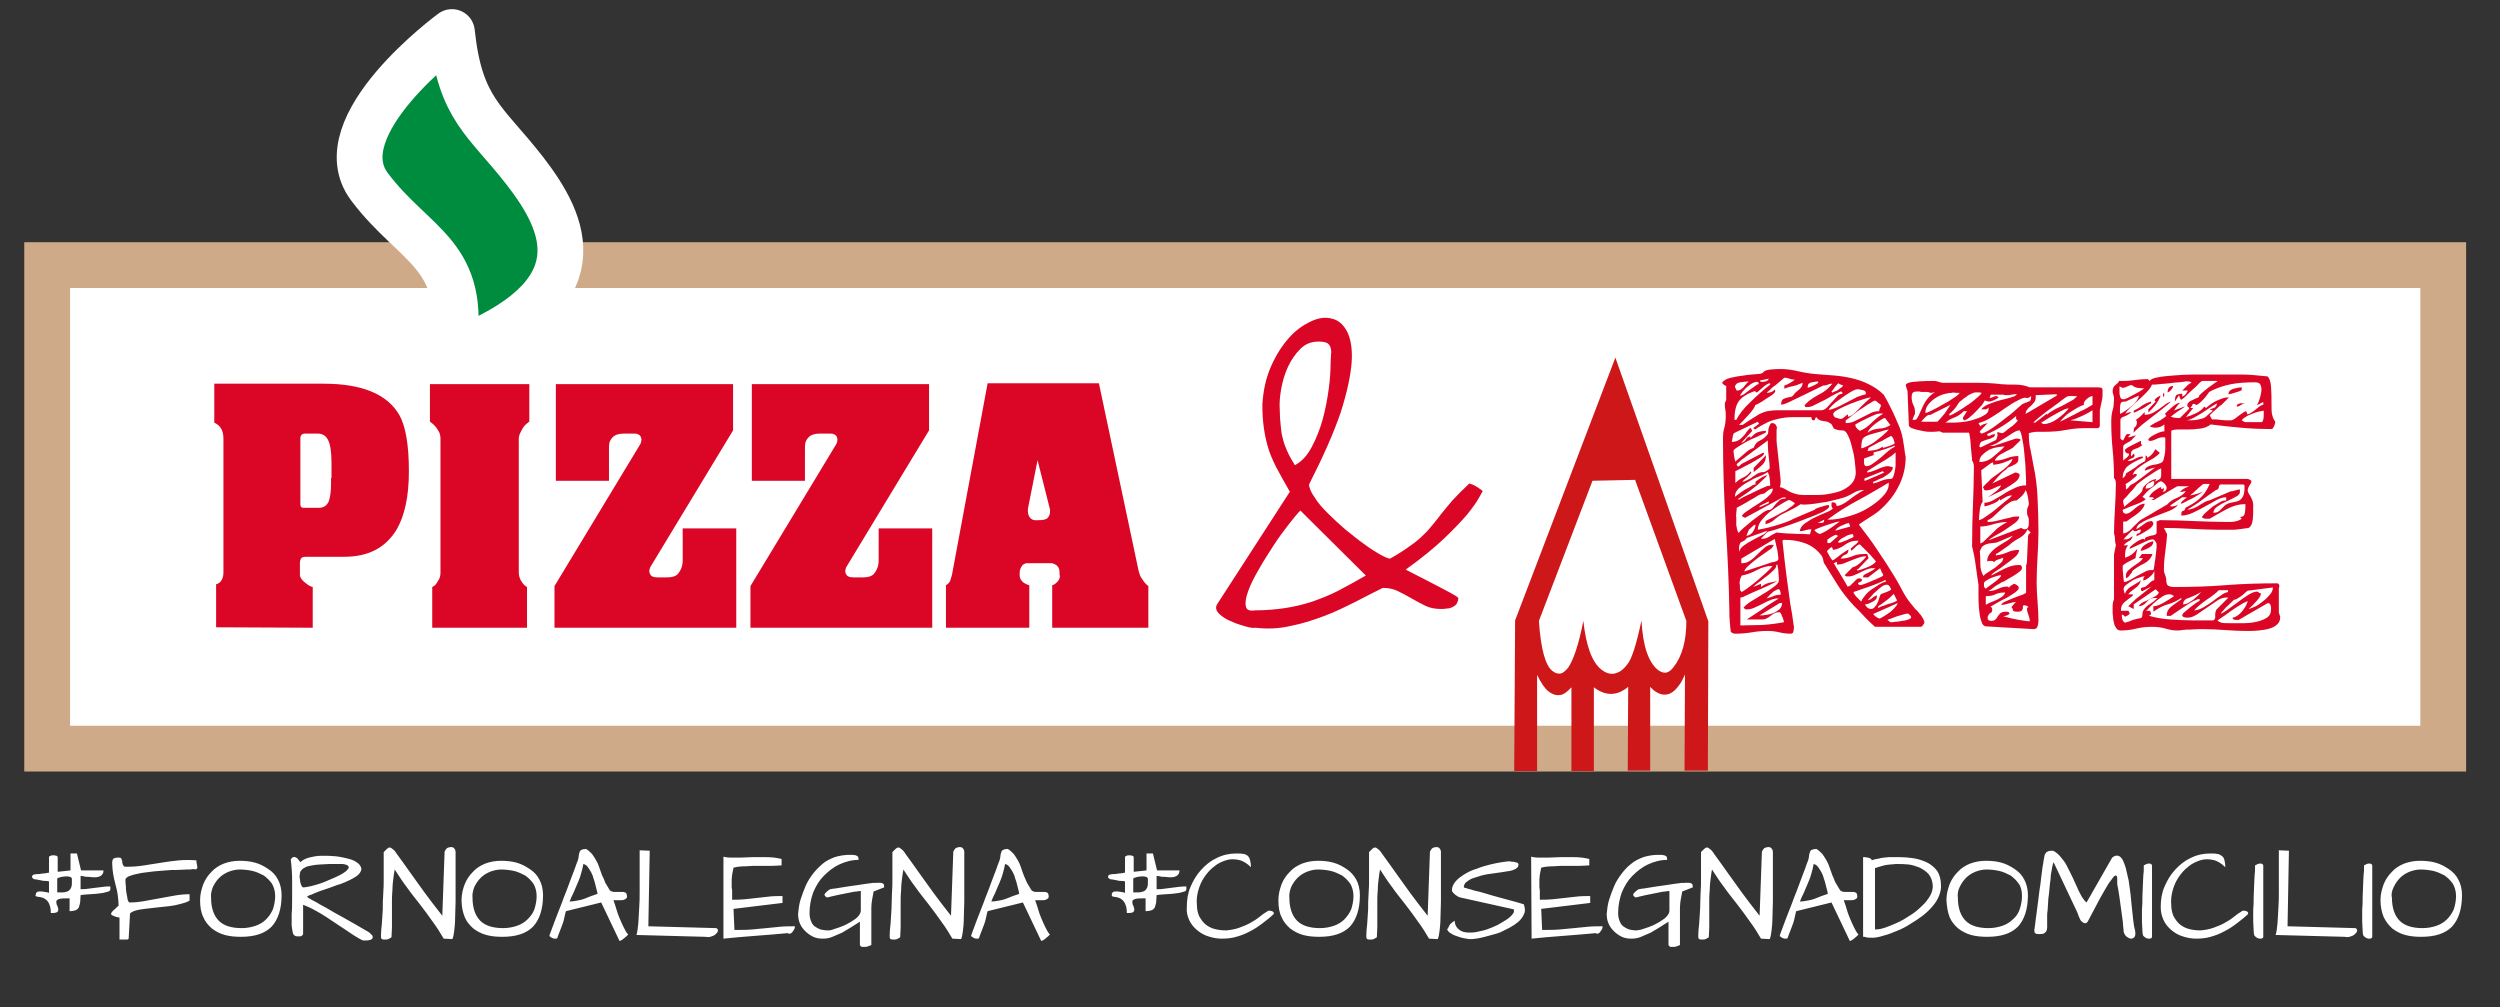 <svg xmlns="http://www.w3.org/2000/svg" xmlns:xlink="http://www.w3.org/1999/xlink" id="Layer_1" x="0px" y="0px" viewBox="0 0 546 220" style="enable-background:new 0 0 546 220;" xml:space="preserve">
<rect x="0" y="0" width="546" height="220" fill="#333333" stroke="none"/>
<style type="text/css">
	.st0{fill:#FFFFFF;}
	.st1{fill:none;stroke:#CFAA88;stroke-width:10;}
	.st2{fill:#CD1719;}
	.st3{fill:#008C3F;}
	.st4{fill:none;stroke:#FFFFFF;stroke-width:10;stroke-linecap:round;}
	.st5{fill:#DB0625;}
</style>
<rect x="10.3" y="57.9" class="st0" width="523.3" height="105.6"></rect>
<rect x="10.3" y="57.9" class="st1" width="523.3" height="105.6"></rect>
<path class="st2" d="M357.1,104.8l11.2,30.8c0,4.3-0.9,7.7-2.8,10.1c-0.5,0.7-1.1,1.1-1.6,1.2c-0.5,0.1-1.1-0.1-1.7-0.5  c-2.2-1.7-3.4-5.3-3.7-10.9c-1.1,5.2-2.1,8.4-3.1,9.6c-0.9,1.2-1.8,1.8-2.8,2c-0.9,0.2-1.9-0.1-2.9-0.9c-2-1.6-3.3-5.1-3.9-10.6  c-1,5.2-2.2,8.6-3.3,10.2c-0.6,0.7-1.1,1.2-1.7,1.3c-0.6,0.1-1.2-0.1-1.8-0.6c-1.5-1.2-2.5-4.8-2.9-10.9l11.7-30.6L357.1,104.8z   M373,168.4l0.1-32.7l-20.3-57.6l-21.9,57.4l-0.2,32.9h5l0-21c0.9,1.8,1.7,3,2.5,3.6c0.9,0.7,1.7,0.9,2.5,0.8  c0.8-0.1,1.6-0.7,2.5-1.7l0,18.3h4.9l0-18.3c2.6,2,5.1,1.9,7.5-0.1l-0.1,18.3h4.9l0-18.3l0.7,0.7c2,1.6,3.9,1.3,5.5-0.9  c0.5-0.6,0.9-1.4,1.4-2.5l-0.1,21H373z"></path>
<path class="st3" d="M98.7,7c0,0-28,20.5-18,33.8s21.7,14.7,18.2,36.1c32.5-12.4,24.5-28.2,15.8-39.5C106,26.2,100.5,24,98.7,7"></path>
<path class="st4" d="M98.7,7c0,0-28,20.5-18,33.8s21.7,14.7,18.2,36.1c32.5-12.4,24.5-28.2,15.8-39.5C106,26.2,100.5,24,98.7,7"></path>
<path class="st0" d="M522.8,193.7c0.4-0.8,0.8-1.4,1.4-2c0.6-0.6,1.3-1,2-1.3c0.8-0.3,1.6-0.5,2.4-0.5c0.9,0,1.9,0.1,2.8,0.3  c0.9,0.2,1.7,0.6,2.5,1c0.7,0.5,1.3,1.1,1.8,1.8c0.4,0.7,0.7,1.6,0.7,2.7c0,1-0.2,2-0.5,2.9c-0.4,0.9-0.9,1.6-1.5,2.2  c-0.6,0.6-1.4,1.1-2.3,1.4c-0.9,0.3-1.9,0.5-3,0.5c-2.2,0-3.9-0.5-5-1.6c-1.1-1.1-1.7-2.8-1.7-5  C522.2,195.3,522.4,194.5,522.8,193.7 M520.6,200.3c0.5,1,1.1,1.8,1.9,2.5c0.8,0.6,1.7,1.1,2.8,1.4c1.1,0.3,2.3,0.4,3.5,0.4  c3,0,5.2-0.7,6.7-2.2c1.4-1.5,2.2-3.8,2.2-6.9c0-1.3-0.3-2.5-0.8-3.4c-0.5-1-1.2-1.7-2.1-2.3c-0.9-0.6-1.8-1.1-2.9-1.4  c-1.1-0.3-2.2-0.4-3.4-0.4c-1.2,0-2.3,0.2-3.4,0.6c-1,0.4-2,1-2.7,1.8c-0.8,0.8-1.4,1.7-1.8,2.7c-0.4,1.1-0.7,2.2-0.7,3.5  C519.9,198.1,520.2,199.3,520.6,200.3 M516.9,204.9c0.2,0.1,0.4,0.1,0.6,0.1c0.1,0,0.3,0,0.4-0.1c0.2-0.1,0.2-0.2,0.2-0.4v-15.4  c0-0.2-0.1-0.3-0.2-0.4c-0.2-0.1-0.3-0.1-0.4-0.1c-0.2,0-0.4,0-0.6,0.1c-0.2,0.1-0.4,0.2-0.6,0.3c0,0,0,0.2,0,0.6  c0,0.4,0,0.9-0.1,1.6c0,0.7-0.1,1.4-0.1,2.2c0,0.8-0.1,1.7-0.1,2.6c0,0.9,0,1.8-0.1,2.7c0,0.9,0,1.7,0,2.5c0,0.8,0.1,1.4,0.1,2  c0,0.6,0.1,1,0.2,1.2C516.5,204.7,516.7,204.8,516.9,204.9 M512.1,204.6c0.5,0.1,0.9,0.1,1.3-0.1c0.4-0.1,0.8-0.3,1-0.6  c0.3-0.2,0.4-0.5,0.4-0.7c0-0.2-0.1-0.4-0.4-0.5l-14.8-0.4l0.3-16.5l-2.2-0.1c0,0.4,0,1.1,0,2c0,0.9,0,2,0,3.1c0,1.2,0,2.4,0,3.7  c0,1.3,0,2.6-0.1,3.8c-0.1,1.2-0.1,2.4-0.2,3.4c-0.1,1-0.2,1.9-0.4,2.5L512.1,204.6z M493.1,204.9c0.2,0.1,0.4,0.1,0.6,0.1  c0.1,0,0.3,0,0.4-0.1c0.2-0.1,0.2-0.2,0.2-0.4v-15.4c0-0.2-0.1-0.3-0.2-0.4c-0.2-0.1-0.3-0.1-0.4-0.1c-0.2,0-0.4,0-0.6,0.1  c-0.2,0.1-0.4,0.2-0.6,0.3c0,0,0,0.2,0,0.6s0,0.9-0.1,1.6c0,0.7-0.1,1.4-0.1,2.2c0,0.8-0.1,1.7-0.1,2.6c0,0.9,0,1.8-0.1,2.7  c0,0.9,0,1.7,0,2.5c0,0.8,0.1,1.4,0.1,2c0,0.6,0.1,1,0.2,1.2C492.7,204.7,492.9,204.8,493.1,204.9 M472.5,200.9  c0.4,0.9,1,1.6,1.7,2.2c0.7,0.6,1.5,1.1,2.5,1.4c0.9,0.3,1.9,0.5,2.9,0.5c1.1,0,2.2-0.1,3.2-0.4c1.1-0.3,2.1-0.7,3-1.2  c1-0.5,1.9-1.1,2.8-1.8c0.9-0.7,1.7-1.3,2.4-2c0-0.2,0-0.3-0.1-0.4c-0.1-0.1-0.2-0.2-0.3-0.2c-0.1,0-0.3-0.1-0.4-0.1  c-0.1,0-0.3,0-0.4,0c-0.7,0.4-1.4,0.9-2,1.4c-0.6,0.5-1.3,0.9-2,1.3c-0.7,0.4-1.5,0.7-2.3,1c-0.8,0.3-1.8,0.5-2.9,0.6  c-0.9,0-1.7-0.1-2.5-0.3c-0.8-0.2-1.5-0.6-2-1c-0.6-0.5-1-1.1-1.4-1.8c-0.3-0.7-0.5-1.5-0.5-2.5c-0.1-1,0-2,0.3-3.1s0.7-2,1.3-2.9  c0.6-0.9,1.3-1.7,2.1-2.3c0.8-0.7,1.7-1.1,2.6-1.4c0.9-0.3,1.8-0.3,2.8-0.1c1,0.2,1.9,0.8,2.7,1.6c0-0.7-0.1-1.2-0.2-1.6  c-0.1-0.4-0.3-0.7-0.6-0.9c-0.3-0.2-0.6-0.4-1-0.4c-0.4-0.1-0.9-0.1-1.5-0.1c-1.5,0-2.9,0.3-4.3,1c-1.3,0.6-2.4,1.5-3.4,2.6  s-1.7,2.3-2.3,3.7c-0.6,1.4-0.8,2.9-0.8,4.4C471.9,199.1,472.1,200,472.5,200.9 M468.8,204.9c0.2,0.1,0.4,0.1,0.6,0.1  c0.1,0,0.3,0,0.4-0.1c0.2-0.1,0.2-0.2,0.2-0.4v-15.4c0-0.2-0.1-0.3-0.2-0.4c-0.2-0.1-0.3-0.1-0.4-0.1c-0.2,0-0.4,0-0.6,0.1  s-0.4,0.2-0.6,0.3c0,0,0,0.2,0,0.6s0,0.9-0.1,1.6c0,0.7-0.1,1.4-0.1,2.2c0,0.8-0.1,1.7-0.1,2.6c0,0.9,0,1.8-0.1,2.7  c0,0.9,0,1.7,0,2.5c0,0.8,0.1,1.4,0.1,2c0,0.6,0.1,1,0.2,1.2C468.4,204.7,468.6,204.8,468.8,204.9 M464.5,204.6  c0.3,0.2,0.6,0.4,0.9,0.4c0.3,0,0.6-0.1,0.8-0.4c0.2-0.3,0.2-0.8,0.1-1.4c-0.2-0.6-0.3-1.4-0.4-2.2c-0.1-0.9-0.2-1.8-0.3-2.8  c-0.1-1-0.2-2-0.3-3c-0.1-1-0.3-2-0.4-2.9c-0.2-0.9-0.4-1.8-0.6-2.6c-0.2-0.8-0.5-1.4-0.7-1.9c-0.3-0.5-0.6-0.8-1-0.9  c-0.4-0.1-0.8,0-1.3,0.4l-5.6,9.8c-0.3-0.2-0.6-0.6-1-1.2c-0.3-0.6-0.7-1.2-1-2c-0.3-0.7-0.7-1.5-1.1-2.4c-0.4-0.8-0.8-1.6-1.2-2.4  c-0.4-0.8-0.9-1.4-1.4-2c-0.5-0.6-1-1-1.6-1.3c-0.4,0-0.8,0-1,0.1c-0.3,0.1-0.5,0.2-0.6,0.4c-0.1,0.2-0.3,0.4-0.3,0.7  c-0.1,0.3-0.1,0.7-0.2,1.1c0,0.2-0.1,0.6-0.2,1.2c-0.1,0.6-0.2,1.4-0.3,2.3c-0.1,0.9-0.2,1.9-0.4,3c-0.1,1.1-0.3,2.2-0.4,3.2  c-0.1,1.1-0.3,2-0.4,3c-0.1,0.9-0.2,1.7-0.3,2.3c0,0.3,0,0.6,0.2,0.7c0.2,0.2,0.4,0.2,0.7,0.2c0.5,0,0.9,0,1.1-0.1  c0.3-0.1,0.4-0.3,0.6-0.5c0.1-0.2,0.2-0.5,0.2-0.8c0-0.3,0-0.7,0-1.1c0-0.4,0-0.8,0-1.3c0-0.5,0-0.9,0.1-1.4c0-0.4,0.1-1,0.1-1.6  c0-0.6,0.1-1.3,0.2-2c0.1-0.7,0.1-1.4,0.2-2.1c0.1-0.7,0.2-1.4,0.2-2c0.1-0.6,0.2-1.2,0.3-1.7c0.1-0.5,0.2-0.9,0.3-1.1l5.2,11  c0.2,0.6,0.4,1.1,0.6,1.5s0.5,0.6,0.7,0.7c0.2,0.1,0.4,0.2,0.6,0.1c0.2-0.1,0.3-0.2,0.4-0.4c1.1-2.1,2-3.8,2.7-5.1  c0.7-1.3,1.4-2.4,1.8-3.1c0.5-0.7,0.9-1.2,1.1-1.5c0.3-0.3,0.5-0.3,0.6-0.3c0.1,0.1,0.2,0.3,0.2,0.6c0,0.3,0,0.7,0,1.1  c0,0.3,0.1,0.7,0.2,1.2c0.1,0.6,0.2,1.2,0.3,1.9c0.1,0.7,0.2,1.4,0.3,2.2c0.1,0.8,0.2,1.5,0.3,2.2c0.1,0.7,0.2,1.3,0.2,1.9  c0.1,0.6,0.1,1,0.1,1.2C464,204.1,464.2,204.4,464.5,204.6 M428,193.7c0.4-0.8,0.8-1.4,1.4-2c0.6-0.6,1.3-1,2-1.3  c0.8-0.3,1.6-0.5,2.4-0.5c0.9,0,1.9,0.1,2.8,0.3c0.9,0.2,1.7,0.6,2.5,1c0.7,0.5,1.3,1.1,1.8,1.8c0.5,0.7,0.7,1.6,0.7,2.7  c0,1-0.2,2-0.5,2.9s-0.8,1.6-1.5,2.2c-0.6,0.6-1.4,1.1-2.3,1.4c-0.9,0.3-1.9,0.5-3,0.5c-2.2,0-3.9-0.5-5-1.6c-1.1-1.1-1.7-2.8-1.7-5  C427.5,195.3,427.6,194.5,428,193.7 M425.8,200.3c0.4,1,1.1,1.8,1.9,2.5c0.8,0.6,1.7,1.1,2.8,1.4c1.1,0.3,2.3,0.4,3.5,0.4  c3,0,5.2-0.7,6.7-2.2c1.4-1.5,2.2-3.8,2.2-6.9c0-1.3-0.3-2.5-0.8-3.4c-0.5-1-1.2-1.7-2.1-2.3c-0.9-0.6-1.8-1.1-2.9-1.4  c-1.1-0.3-2.2-0.4-3.4-0.4c-1.2,0-2.3,0.2-3.4,0.6c-1,0.4-2,1-2.7,1.8c-0.8,0.8-1.4,1.7-1.8,2.7c-0.4,1.1-0.7,2.2-0.7,3.5  C425.2,198.1,425.4,199.3,425.8,200.3 M421.5,195.7c-0.5,0.8-1,1.5-1.8,2.2c-0.7,0.7-1.5,1.4-2.5,2c-0.9,0.6-1.9,1.2-2.8,1.6  c-0.9,0.4-1.8,0.8-2.7,1.1c-0.9,0.3-1.6,0.4-2.2,0.4v-13.4c0.6-0.2,1.2-0.4,2-0.6c0.8-0.2,1.7-0.2,2.6-0.3c0.9,0,1.8,0,2.7,0.1  c0.9,0.1,1.7,0.4,2.5,0.7c0.7,0.4,1.4,0.8,1.9,1.4c0.5,0.6,0.8,1.4,0.9,2.3C422.2,194.2,421.9,195,421.5,195.7 M407.2,204.6  c0.5,0.2,1.1,0.2,1.8,0.2s1.6-0.2,2.5-0.5c0.9-0.2,1.8-0.6,2.8-1c1-0.4,2-0.9,2.9-1.5c1-0.6,1.9-1.2,2.7-1.8  c0.9-0.7,1.6-1.4,2.2-2.1c0.6-0.7,1.1-1.5,1.4-2.3c0.3-0.8,0.5-1.6,0.4-2.4c0-0.9-0.2-1.7-0.5-2.4c-0.3-0.7-0.8-1.2-1.4-1.7  c-0.6-0.5-1.2-0.8-2-1.1c-0.8-0.3-1.6-0.5-2.4-0.6c-0.8-0.1-1.7-0.2-2.6-0.2c-0.9,0-1.7,0-2.5,0c-0.8,0.1-1.5,0.1-2.1,0.3  c-0.6,0.1-1.2,0.2-1.6,0.4c0-0.2-0.2-0.3-0.3-0.4c-0.2-0.1-0.4-0.2-0.6-0.2c-0.2,0-0.4-0.1-0.6-0.1h-0.4V204.6z M397.1,189.4  c0.2,0.3,0.5,0.7,0.7,1.1c0.2,0.4,0.4,0.8,0.5,1.3c0.2,0.5,0.3,0.9,0.4,1.3c0.1,0.4,0.2,0.8,0.3,1.2c0.1,0.4,0.2,0.7,0.2,0.9  c-0.4,0.2-0.9,0.3-1.4,0.5c-0.5,0.2-1,0.4-1.5,0.6c-0.5,0.2-1,0.3-1.6,0.4s-1.1,0.2-1.6,0.2c0.2-0.6,0.5-1.2,0.8-1.8  c0.3-0.7,0.6-1.4,0.9-2.1c0.3-0.7,0.6-1.4,0.8-2.2c0.2-0.7,0.4-1.4,0.5-2.1C396.6,188.8,396.9,189.1,397.1,189.4 M391,203.3  c0.2-0.5,0.4-1.1,0.6-1.6c0.2-0.5,0.3-1.1,0.4-1.5c0.1-0.5,0.2-0.9,0.3-1.2l7.7-1.9l4,8.4c0,0,0.1,0,0.3-0.1s0.4-0.2,0.6-0.4  c0.2-0.2,0.4-0.3,0.6-0.5c0.2-0.2,0.3-0.3,0.4-0.4c-0.4-0.4-0.7-1-1-1.6c-0.3-0.6-0.6-1.3-0.9-2c-0.3-0.7-0.5-1.3-0.7-2  c-0.2-0.7-0.4-1.3-0.6-1.8c0-0.1,0-0.1,0.2-0.1c0.2,0,0.3,0,0.6,0c0.2,0,0.5,0,0.8,0c0.3,0,0.5,0,0.7-0.1c0.2-0.1,0.4-0.2,0.5-0.3  c0.1-0.1,0.2-0.4,0.1-0.7c0-0.2-0.1-0.4-0.2-0.5c-0.2-0.1-0.4-0.2-0.6-0.2s-0.5,0-0.8,0c-0.3,0-0.6,0-0.9,0c-0.3,0-0.5,0-0.8-0.1  c-0.2-0.1-0.4-0.2-0.5-0.4c-0.3-0.5-0.6-1-0.9-1.5s-0.4-1.1-0.7-1.6c-0.2-0.6-0.4-1.1-0.6-1.7c-0.2-0.6-0.4-1.1-0.7-1.6  c-0.3-0.5-0.6-1-0.9-1.4c-0.4-0.4-0.8-0.8-1.3-1.1c-0.4,0-0.8,0.1-1,0.2c-0.2,0.1-0.4,0.3-0.4,0.5c-0.1,0.2-0.2,0.5-0.2,0.8  c0,0.3-0.1,0.6-0.2,1c-0.2,0.4-0.4,1.1-0.7,1.9c-0.3,0.8-0.7,1.8-1.1,2.9c-0.4,1.1-0.8,2.2-1.3,3.4c-0.4,1.2-0.9,2.3-1.3,3.4  c-0.4,1.1-0.8,2-1.1,2.9c-0.3,0.9-0.6,1.5-0.7,1.9c0,0.1,0,0.2,0.2,0.3c0.1,0.1,0.3,0.2,0.5,0.3c0.2,0.1,0.4,0.1,0.6,0.1  c0.2,0,0.3,0,0.4-0.1C390.6,204.3,390.8,203.8,391,203.3 M386.5,205.1c0.2-0.4,0.3-1,0.4-1.8c0.1-0.8,0.2-1.8,0.2-2.9  c0-1.1,0.1-2.3,0.1-3.5c0-1.2,0-2.4,0-3.6c0-1.2,0-2.2,0-3.2c0-1,0-1.8,0-2.4c0-0.2,0-0.4,0-0.7c0-0.3,0-0.6,0-0.9  c0-0.3-0.1-0.6-0.3-0.8c-0.1-0.2-0.4-0.3-0.7-0.3c-0.3,0-0.6,0.1-0.8,0.2c-0.2,0.1-0.4,0.4-0.6,0.8l-0.5,14  c-1.5-1.9-2.8-3.6-3.9-5.1c-1.1-1.5-2-2.8-2.8-3.9c-0.8-1.1-1.4-2-2-2.8c-0.5-0.7-1-1.4-1.3-1.8c-0.3-0.5-0.6-0.8-0.9-1  c-0.2-0.2-0.4-0.3-0.6-0.3c-0.2,0-0.4,0.1-0.6,0.3c-0.2,0.2-0.4,0.4-0.7,0.7c0,0.8,0,1.6,0,2.6s0,2,0,3.1c0,1.1,0,2.2-0.1,3.4  c0,1.2-0.1,2.3-0.1,3.4c-0.1,1.1-0.1,2.1-0.2,3.1c-0.1,1-0.2,1.9-0.2,2.6c0,0.4,0,0.7,0.2,0.8c0.2,0.1,0.4,0.1,0.7,0.1  c0.3,0,0.5,0,0.7-0.1s0.4-0.2,0.7-0.4c0-0.6,0.1-1.4,0.1-2.2c0-0.8,0-1.7,0-2.6c0-0.9,0-1.8,0-2.8c0-0.9,0-1.8,0.1-2.7  c0-0.9,0.1-1.7,0.2-2.5c0.1-0.8,0.2-1.5,0.3-2c0.8,1.2,1.6,2.5,2.6,3.8c0.9,1.3,1.9,2.5,2.9,3.8c1,1.3,1.9,2.5,2.8,3.8  c0.9,1.2,1.7,2.5,2.4,3.7L386.5,205.1z M364.4,201.3v5.1c0.1,0.2,0.2,0.3,0.4,0.4c0.2,0,0.5,0,0.8,0c0.3,0,0.5-0.1,0.8-0.2  c0.3-0.1,0.4-0.2,0.5-0.2c0-0.5,0-1.1,0-1.8c0-0.7,0-1.3,0-2.1c0-0.7,0-1.4,0-2.2c0-0.7,0-1.4,0-2.1c0-0.7,0.1-1.3,0.2-1.9  c0.1-0.6,0.2-1.1,0.3-1.6l2.3-0.9c0-0.4,0-0.6-0.2-0.8c-0.2-0.1-0.4-0.2-0.6-0.2c-0.3,0-0.5,0-0.8,0c-0.3,0-0.5,0.1-0.7,0  c-0.4,0.1-0.9,0.1-1.5,0.2c-0.6,0.1-1.3,0.2-2,0.3c-0.7,0.1-1.4,0.2-2.1,0.3s-1.3,0.2-1.9,0.3c-0.6,0.1-1.1,0.2-1.4,0.2  c-0.4,0.1-0.6,0.1-0.6,0.1c-0.5,0.3-0.8,0.6-1,0.8c-0.2,0.2-0.2,0.4-0.2,0.5c0,0.1,0.1,0.2,0.2,0.3c0.1,0.1,0.2,0.1,0.3,0.2  c0.2,0,0.5-0.1,0.9-0.2c0.4-0.1,0.8-0.2,1.3-0.3c0.5-0.1,1-0.2,1.5-0.3c0.5-0.1,1-0.2,1.5-0.3s0.9-0.2,1.3-0.2  c0.4-0.1,0.7-0.1,0.9-0.1v4.2c0,0.4-0.1,0.7-0.4,1.1c-0.3,0.4-0.6,0.7-1.1,1c-0.4,0.3-0.9,0.6-1.5,0.9c-0.5,0.3-1.1,0.5-1.6,0.7  c-0.5,0.2-1,0.3-1.5,0.5c-0.5,0.1-0.8,0.2-1.1,0.2c-0.6,0-1.1-0.1-1.6-0.2c-0.5-0.2-0.9-0.4-1.3-0.7c-0.4-0.3-0.6-0.7-0.8-1.2  c-0.2-0.5-0.3-1-0.3-1.7c0-1.6,0.3-3.1,0.8-4.5c0.6-1.4,1.3-2.6,2.3-3.6c1-1,2.1-1.9,3.4-2.5c1.3-0.6,2.7-1,4.2-1  c0-0.3,0-0.5-0.1-0.7c-0.1-0.1-0.3-0.2-0.5-0.3c-0.2,0-0.4-0.1-0.7-0.1c-0.2,0-0.5,0-0.7,0c-1.1,0-2.2,0.2-3.2,0.5  c-1,0.4-1.9,0.8-2.7,1.5c-0.8,0.6-1.5,1.4-2.1,2.2s-1.2,1.7-1.6,2.7c-0.4,1-0.8,2-1.1,3c-0.3,1-0.4,2-0.5,3c0,0.7,0.1,1.4,0.4,2.1  c0.3,0.7,0.7,1.2,1.2,1.7c0.5,0.5,1.1,0.9,1.7,1.2c0.7,0.3,1.3,0.4,2.1,0.4c0.7,0,1.4-0.1,2.1-0.4s1.4-0.6,2.1-0.9  c0.7-0.4,1.3-0.8,2-1.2C363.3,202,363.9,201.6,364.4,201.3 M334.5,205c0.9-0.1,1.9-0.2,3.1-0.3c1.2-0.1,2.4-0.2,3.7-0.3  c1.3-0.1,2.5-0.2,3.8-0.3c1.2-0.1,2.4-0.2,3.4-0.3c0.2,0.1,0.4,0.2,0.5,0.1c0.2-0.1,0.4-0.2,0.5-0.4c0.1-0.2,0.3-0.4,0.4-0.6  c0.1-0.2,0.1-0.4,0.1-0.6c-1.1,0-2.2,0-3.2,0.1c-1,0.1-2,0.2-3,0.3c-1,0.1-2.1,0.2-3.2,0.3c-1.1,0.1-2.4,0.1-3.8,0.1l-0.2-4.6  l10.7-1.3v-1.5c-0.9,0-1.9,0-2.8,0.1c-0.9,0.1-1.8,0.2-2.7,0.3c-0.9,0.1-1.8,0.2-2.7,0.3c-0.9,0.1-1.8,0.1-2.8,0.1  c0-0.6,0-1.1,0-1.5c0-0.4,0-0.8-0.1-1.1c0-0.3,0-0.6,0-0.9c0-0.3,0-0.6,0-0.9c0-0.3,0.1-0.7,0.1-1.1c0.1-0.4,0.2-0.9,0.3-1.5  c0.7-0.2,1.6-0.3,2.6-0.3c1-0.1,2-0.1,3-0.1c1,0,1.9,0,2.8,0c0.9,0,1.6-0.1,2.1-0.1v-1.4c-0.4-0.1-0.9-0.2-1.6-0.3  c-0.7-0.1-1.4-0.1-2.2-0.1s-1.6,0-2.5,0s-1.7,0.1-2.6,0.1c-0.8,0-1.6,0-2.2,0c-0.7,0-1.2-0.1-1.6-0.2L334.5,205z M316.5,203.6  c0.4,0.3,0.9,0.6,1.5,0.8c0.6,0.2,1.1,0.4,1.7,0.5c0.6,0.1,1,0.2,1.3,0.2c0.4,0,0.8,0,1.4-0.1c0.6-0.1,1.2-0.2,1.9-0.4  c0.7-0.2,1.4-0.4,2.2-0.6c0.8-0.2,1.5-0.5,2.2-0.9c0.7-0.3,1.4-0.7,2-1.1c0.6-0.4,1.1-0.8,1.5-1.3c0.4-0.5,0.6-0.9,0.8-1.5  c0.1-0.5,0-1.1-0.2-1.7c-1.9-0.6-3.6-1-5-1.4c-1.4-0.4-2.6-0.7-3.5-1c-1-0.3-1.7-0.5-2.3-0.6c-0.6-0.2-1-0.3-1.4-0.4  c-0.3-0.1-0.5-0.2-0.7-0.2c-0.1-0.1-0.2-0.1-0.2-0.1c0-0.5,0.2-0.9,0.6-1.2c0.4-0.3,0.8-0.6,1.4-0.8c0.6-0.2,1.2-0.4,1.9-0.6  c0.7-0.2,1.4-0.3,2.2-0.4c0.7-0.1,1.4-0.2,2.1-0.3c0.7-0.1,1.3-0.2,1.9-0.3c0.5-0.1,1-0.3,1.3-0.5c0.3-0.2,0.5-0.4,0.5-0.7  c0.1-0.2,0-0.4-0.1-0.5c-0.2-0.1-0.4-0.2-0.6-0.2c-0.2-0.1-0.5-0.1-0.7-0.1c-0.2,0-0.4-0.1-0.5-0.1c-0.4,0-0.9,0.1-1.7,0.2  c-0.8,0.1-1.6,0.3-2.5,0.5c-0.9,0.2-1.9,0.5-2.9,0.9c-1,0.3-1.9,0.7-2.7,1.2c-0.8,0.5-1.5,1-2,1.6s-0.8,1.2-0.8,1.9  c0,0.2,0.1,0.4,0.2,0.5s0.3,0.3,0.5,0.5c0.2,0.1,0.4,0.3,0.6,0.4c0.2,0.1,0.4,0.2,0.5,0.2l11.7,2.6c0.1,0.3,0.1,0.6-0.2,1  c-0.3,0.4-0.7,0.8-1.3,1.2c-0.6,0.4-1.3,0.8-2,1.2c-0.8,0.4-1.6,0.7-2.4,1c-0.9,0.3-1.7,0.4-2.5,0.6c-0.8,0.1-1.6,0.1-2.2,0  c-0.7-0.1-1.2-0.4-1.6-0.8c-0.4-0.4-0.7-1-0.7-1.7c-0.1,0-0.2,0.1-0.3,0.2c-0.2,0.1-0.3,0.2-0.5,0.4c-0.2,0.1-0.3,0.3-0.4,0.5  c-0.1,0.2-0.2,0.3-0.2,0.5C315.9,202.9,316.1,203.2,316.5,203.6 M314,205.1c0.2-0.4,0.3-1,0.4-1.8c0.1-0.8,0.2-1.8,0.2-2.9  c0-1.1,0.1-2.3,0.1-3.5c0-1.2,0-2.4,0-3.6c0-1.2,0-2.2,0-3.2c0-1,0-1.8,0-2.4c0-0.2,0-0.4,0-0.7c0-0.3,0-0.6,0-0.9  c0-0.3-0.1-0.6-0.3-0.8c-0.1-0.2-0.4-0.3-0.7-0.3c-0.3,0-0.6,0.1-0.8,0.2c-0.2,0.1-0.4,0.4-0.6,0.8l-0.5,14  c-1.5-1.9-2.8-3.6-3.9-5.1c-1.1-1.5-2-2.8-2.8-3.9s-1.4-2-2-2.8c-0.5-0.7-1-1.4-1.3-1.8c-0.3-0.5-0.6-0.8-0.9-1  c-0.2-0.2-0.4-0.3-0.6-0.3s-0.4,0.1-0.6,0.3c-0.2,0.2-0.4,0.4-0.7,0.7c0,0.8,0,1.6,0,2.6s0,2,0,3.1c0,1.1,0,2.2-0.1,3.4  s-0.1,2.3-0.1,3.4c-0.1,1.1-0.1,2.1-0.2,3.1c-0.1,1-0.2,1.9-0.2,2.6c0,0.4,0,0.7,0.2,0.8c0.2,0.1,0.4,0.1,0.7,0.1  c0.3,0,0.5,0,0.7-0.1s0.4-0.2,0.7-0.4c0-0.6,0.1-1.4,0.1-2.2c0-0.8,0-1.7,0-2.6c0-0.9,0-1.8,0-2.8c0-0.9,0-1.8,0.1-2.7  c0-0.9,0.1-1.7,0.2-2.5c0.1-0.8,0.2-1.5,0.3-2c0.8,1.2,1.6,2.5,2.6,3.8c0.9,1.3,1.9,2.5,2.9,3.8c1,1.3,1.9,2.5,2.8,3.8  c0.9,1.2,1.7,2.5,2.4,3.7L314,205.1z M282,193.7c0.4-0.8,0.8-1.4,1.4-2c0.6-0.6,1.3-1,2-1.3c0.8-0.3,1.6-0.5,2.4-0.5  c0.9,0,1.9,0.1,2.8,0.3c0.9,0.2,1.7,0.6,2.5,1c0.7,0.5,1.3,1.1,1.8,1.8c0.4,0.7,0.7,1.6,0.7,2.7c0,1-0.2,2-0.5,2.9  c-0.4,0.9-0.9,1.6-1.5,2.2c-0.6,0.6-1.4,1.1-2.3,1.4c-0.9,0.3-1.9,0.5-3,0.5c-2.2,0-3.9-0.5-5-1.6c-1.1-1.1-1.7-2.8-1.7-5  C281.5,195.3,281.7,194.5,282,193.7 M279.9,200.3c0.4,1,1.1,1.8,1.9,2.5c0.8,0.6,1.7,1.1,2.8,1.4c1.1,0.3,2.3,0.4,3.5,0.4  c3,0,5.2-0.7,6.7-2.2c1.4-1.5,2.2-3.8,2.2-6.9c0-1.3-0.3-2.5-0.8-3.4s-1.2-1.7-2.1-2.3c-0.9-0.6-1.8-1.1-2.9-1.4  c-1.1-0.3-2.2-0.4-3.4-0.4c-1.2,0-2.3,0.2-3.4,0.6c-1,0.4-2,1-2.7,1.8c-0.8,0.8-1.4,1.7-1.8,2.7c-0.4,1.1-0.7,2.2-0.7,3.5  C279.2,198.1,279.4,199.3,279.9,200.3 M259.7,200.9c0.4,0.9,1,1.6,1.7,2.2c0.7,0.6,1.5,1.1,2.5,1.4c0.9,0.3,1.9,0.5,2.9,0.5  c1.1,0,2.2-0.1,3.2-0.4c1.1-0.3,2.1-0.7,3-1.2c1-0.5,1.9-1.1,2.8-1.8c0.9-0.7,1.7-1.3,2.4-2c0-0.2,0-0.3-0.1-0.4  c-0.1-0.1-0.2-0.2-0.3-0.2c-0.1,0-0.3-0.1-0.4-0.1c-0.1,0-0.3,0-0.4,0c-0.7,0.4-1.4,0.9-2,1.4c-0.6,0.5-1.3,0.9-2,1.3  c-0.7,0.4-1.5,0.7-2.3,1c-0.8,0.3-1.8,0.5-2.9,0.6c-0.9,0-1.7-0.1-2.5-0.3c-0.8-0.2-1.5-0.6-2-1c-0.6-0.5-1-1.1-1.4-1.8  c-0.3-0.7-0.5-1.5-0.5-2.5c-0.1-1,0-2,0.3-3.1s0.7-2,1.3-2.9c0.6-0.9,1.3-1.7,2.1-2.3c0.8-0.7,1.7-1.1,2.6-1.4  c0.9-0.3,1.8-0.3,2.8-0.1c1,0.2,1.9,0.8,2.7,1.6c0-0.7-0.1-1.2-0.2-1.6c-0.1-0.4-0.3-0.7-0.5-0.9c-0.3-0.2-0.6-0.4-1-0.4  c-0.4-0.1-0.9-0.1-1.5-0.1c-1.5,0-2.9,0.3-4.3,1c-1.3,0.6-2.4,1.5-3.4,2.6c-1,1.1-1.7,2.3-2.3,3.7c-0.6,1.4-0.8,2.9-0.8,4.4  C259.1,199.1,259.3,200,259.7,200.9 M250.3,191.5c0.1,0,0.2,0.1,0.3,0.2c0.1,0.1,0.1,0.2,0.1,0.4c0,0.2,0,0.4,0,0.8  c0,0.5-0.1,0.9-0.3,1.2c-0.2,0.3-0.4,0.5-0.7,0.6c-0.3,0.1-0.7,0.2-1,0.2c-0.4,0-0.8,0-1.2,0v-3c0-0.1,0.1-0.1,0.3-0.2  c0.2-0.1,0.4-0.1,0.7-0.2c0.3,0,0.5-0.1,0.8-0.1c0.3,0,0.5,0,0.6,0C250.1,191.5,250.2,191.5,250.3,191.5 M243,195.8  c0.1,0,0.3,0.1,0.6,0.1c0.2,0,0.5,0.1,0.8,0.2c0.3,0.1,0.5,0.3,0.8,0.5c0.2,0.2,0.5,0.6,0.6,1c0.2,0.4,0.3,1,0.3,1.8  c0,0,0.1,0,0.2,0h0.2c0.6,0,0.9-0.1,1.1-0.3c0.1-0.2,0.2-0.4,0.1-0.7c-0.1-0.3-0.1-0.5-0.3-0.8c-0.1-0.3-0.1-0.5-0.1-0.8  c0.1-0.2,0.3-0.4,0.8-0.5c0.4-0.1,1.1-0.1,2.1-0.1v2.8c0.6,0,1-0.1,1.3-0.2c0.3-0.1,0.5-0.3,0.7-0.6c0.1-0.3,0.2-0.6,0.3-1.1  c0-0.4,0.1-1,0.1-1.6c0.1,0,0.4-0.1,0.7-0.1c0.4,0,0.8-0.1,1.3-0.1c0.5,0,1-0.1,1.5-0.1c0.5-0.1,1-0.1,1.5-0.2  c0.4-0.1,0.8-0.2,1.1-0.3c0.3-0.1,0.4-0.3,0.4-0.5v-0.6c-0.6,0-1.1,0-1.7,0.1c-0.5,0.1-1.1,0.1-1.6,0.2c-0.5,0.1-1.1,0.1-1.6,0.2  c-0.5,0.1-1.1,0.1-1.6,0.1v-2.9c0.1,0,0.4,0,0.7,0.1c0.3,0.1,0.6,0.1,1,0.1s0.7,0.1,1.1,0.1c0.4,0,0.8,0,1.1-0.1  c0.3-0.1,0.6-0.2,0.8-0.5c0.2-0.2,0.3-0.5,0.3-0.9h-4.9l-0.9-3.7h-1.4v3.7l-2.8,0.3v-3.1c0-0.1,0-0.2-0.1-0.3  c-0.1-0.1-0.1-0.1-0.2-0.1c-0.1,0-0.2,0-0.3-0.1c-0.1,0-0.2,0-0.3,0c-0.1,0-0.2,0-0.3,0c-0.1,0-0.2,0-0.3,0.1  c-0.1,0-0.2,0.1-0.3,0.1c-0.1,0.1-0.1,0.2-0.1,0.3v3.3c-0.1,0-0.3,0-0.6,0.1c-0.3,0-0.6,0.1-1,0.1c-0.3,0.1-0.7,0.1-1,0.1  s-0.5,0.1-0.7,0.1c-0.3,0.1-0.4,0.3-0.4,0.5c0,0.2,0.1,0.3,0.4,0.5c0.1,0,0.3,0.1,0.7,0.1c0.3,0.1,0.6,0.1,1,0.2  c0.3,0.1,0.7,0.1,1,0.1c0.3,0,0.5,0.1,0.6,0.1v2.5c0,0-0.1,0-0.3-0.1c-0.2,0-0.3-0.1-0.6-0.1c-0.2,0-0.4-0.1-0.7-0.1  c-0.2,0-0.4,0-0.6,0c-0.2,0-0.4,0.1-0.5,0.2c-0.1,0.1-0.2,0.3-0.2,0.5C242.8,195.7,242.9,195.7,243,195.8 M220.5,189.4  c0.2,0.3,0.5,0.7,0.7,1.1c0.2,0.4,0.4,0.8,0.5,1.3c0.2,0.5,0.3,0.9,0.4,1.3c0.1,0.4,0.2,0.8,0.3,1.2c0.1,0.4,0.2,0.7,0.2,0.9  c-0.4,0.2-0.9,0.3-1.4,0.5c-0.5,0.2-1,0.4-1.5,0.6c-0.5,0.2-1,0.3-1.6,0.4s-1.1,0.2-1.6,0.2c0.2-0.6,0.5-1.2,0.8-1.8  c0.3-0.7,0.6-1.4,0.9-2.1c0.3-0.7,0.6-1.4,0.8-2.2c0.2-0.7,0.4-1.4,0.5-2.1C220,188.8,220.3,189.1,220.5,189.4 M214.4,203.3  c0.2-0.5,0.4-1.1,0.6-1.6c0.2-0.5,0.3-1.1,0.4-1.5c0.1-0.5,0.2-0.9,0.3-1.2l7.7-1.9l4,8.4c0,0,0.1,0,0.3-0.1  c0.2-0.1,0.4-0.2,0.6-0.4s0.4-0.3,0.6-0.5c0.2-0.2,0.3-0.3,0.4-0.4c-0.4-0.4-0.7-1-1-1.6c-0.3-0.6-0.6-1.3-0.9-2  c-0.3-0.7-0.5-1.3-0.7-2c-0.2-0.7-0.4-1.3-0.6-1.8c0-0.1,0-0.1,0.2-0.1c0.1,0,0.3,0,0.6,0c0.2,0,0.5,0,0.8,0c0.3,0,0.5,0,0.7-0.1  c0.2-0.1,0.4-0.2,0.5-0.3c0.1-0.1,0.2-0.4,0.1-0.7c0-0.2-0.1-0.4-0.2-0.5c-0.2-0.1-0.4-0.2-0.6-0.2c-0.2,0-0.5,0-0.8,0  c-0.3,0-0.6,0-0.9,0c-0.3,0-0.5,0-0.8-0.1c-0.2-0.1-0.4-0.2-0.5-0.4c-0.3-0.5-0.6-1-0.9-1.5c-0.2-0.5-0.5-1.1-0.7-1.6  s-0.4-1.1-0.6-1.7c-0.2-0.6-0.4-1.1-0.7-1.6c-0.3-0.5-0.6-1-0.9-1.4c-0.4-0.4-0.8-0.8-1.3-1.1c-0.4,0-0.8,0.1-1,0.2  c-0.2,0.1-0.4,0.3-0.4,0.5c-0.1,0.2-0.2,0.5-0.2,0.8c0,0.3-0.1,0.6-0.2,1c-0.2,0.4-0.4,1.1-0.7,1.9c-0.3,0.8-0.7,1.8-1.1,2.9  c-0.4,1.1-0.8,2.2-1.3,3.4c-0.4,1.2-0.9,2.3-1.3,3.4c-0.4,1.1-0.8,2-1.1,2.9c-0.3,0.9-0.6,1.5-0.7,1.9c0,0.1,0,0.2,0.2,0.3  c0.1,0.1,0.3,0.2,0.5,0.3c0.2,0.1,0.4,0.1,0.6,0.1c0.2,0,0.3,0,0.4-0.1C214,204.3,214.2,203.8,214.4,203.3 M209.9,205.1  c0.2-0.4,0.3-1,0.4-1.8c0.1-0.8,0.2-1.8,0.2-2.9c0-1.1,0.1-2.3,0.1-3.5c0-1.2,0-2.4,0-3.6c0-1.2,0-2.2,0-3.2c0-1,0-1.8,0-2.4  c0-0.2,0-0.4,0-0.7c0-0.3,0-0.6,0-0.9c0-0.3-0.1-0.6-0.3-0.8c-0.1-0.2-0.4-0.3-0.7-0.3c-0.3,0-0.6,0.1-0.8,0.2  c-0.2,0.1-0.4,0.4-0.6,0.8l-0.5,14c-1.5-1.9-2.8-3.6-3.9-5.1c-1.1-1.5-2-2.8-2.8-3.9c-0.8-1.1-1.4-2-2-2.8c-0.5-0.7-1-1.4-1.3-1.8  c-0.3-0.5-0.6-0.8-0.9-1c-0.2-0.2-0.4-0.3-0.6-0.3c-0.2,0-0.4,0.1-0.6,0.3c-0.2,0.2-0.4,0.4-0.7,0.7c0,0.8,0,1.6,0,2.6s0,2,0,3.1  c0,1.1,0,2.2-0.1,3.4c0,1.2-0.1,2.3-0.1,3.4c-0.1,1.1-0.1,2.1-0.2,3.1c-0.1,1-0.2,1.9-0.2,2.6c0,0.4,0,0.7,0.2,0.8  c0.2,0.1,0.4,0.1,0.7,0.1c0.3,0,0.5,0,0.7-0.1c0.2-0.1,0.4-0.2,0.7-0.4c0-0.6,0.1-1.4,0.1-2.2c0-0.8,0-1.7,0-2.6c0-0.9,0-1.8,0-2.8  c0-0.9,0-1.8,0.1-2.7c0-0.9,0.1-1.7,0.2-2.5c0.1-0.8,0.2-1.5,0.3-2c0.8,1.2,1.6,2.5,2.6,3.8c0.9,1.3,1.9,2.5,2.9,3.8  c1,1.3,1.9,2.5,2.8,3.8c0.9,1.2,1.7,2.5,2.4,3.7L209.9,205.1z M187.8,201.3v5.1c0.1,0.2,0.2,0.3,0.4,0.4c0.2,0,0.5,0,0.8,0  c0.3,0,0.5-0.1,0.8-0.2c0.3-0.1,0.4-0.2,0.5-0.2c0-0.5,0-1.1,0-1.8c0-0.7,0-1.3,0-2.1c0-0.7,0-1.4,0-2.2c0-0.7,0-1.4,0-2.1  c0-0.7,0.1-1.3,0.2-1.9c0.1-0.6,0.2-1.1,0.3-1.6l2.3-0.9c0-0.4,0-0.6-0.2-0.8c-0.2-0.1-0.4-0.2-0.6-0.2c-0.3,0-0.5,0-0.8,0  s-0.5,0.1-0.7,0c-0.4,0.1-0.9,0.1-1.5,0.2c-0.6,0.1-1.3,0.2-2,0.3c-0.7,0.1-1.4,0.2-2.1,0.3c-0.7,0.1-1.3,0.2-1.9,0.3  c-0.6,0.1-1.1,0.2-1.4,0.2c-0.4,0.1-0.6,0.1-0.6,0.1c-0.5,0.3-0.8,0.6-1,0.8c-0.2,0.2-0.3,0.4-0.2,0.5c0,0.1,0.1,0.2,0.2,0.3  c0.1,0.1,0.2,0.1,0.3,0.2c0.2,0,0.5-0.1,0.9-0.2s0.8-0.2,1.3-0.3c0.5-0.1,1-0.2,1.5-0.3c0.5-0.1,1-0.2,1.5-0.3  c0.5-0.1,0.9-0.2,1.3-0.2c0.4-0.1,0.7-0.1,0.9-0.1v4.2c0,0.4-0.1,0.7-0.4,1.1c-0.3,0.4-0.6,0.7-1.1,1c-0.4,0.3-0.9,0.6-1.5,0.9  c-0.5,0.3-1.1,0.5-1.6,0.7c-0.5,0.2-1,0.3-1.5,0.5s-0.8,0.2-1.1,0.2c-0.6,0-1.1-0.1-1.6-0.2c-0.5-0.2-0.9-0.4-1.3-0.7  c-0.4-0.3-0.6-0.7-0.8-1.2c-0.2-0.5-0.3-1-0.3-1.7c0-1.6,0.3-3.1,0.8-4.5c0.6-1.4,1.3-2.6,2.3-3.6c1-1,2.1-1.9,3.4-2.5  c1.3-0.6,2.7-1,4.2-1c0-0.3,0-0.5-0.1-0.7c-0.1-0.1-0.3-0.2-0.5-0.3c-0.2,0-0.4-0.1-0.7-0.1c-0.2,0-0.5,0-0.7,0  c-1.1,0-2.2,0.2-3.2,0.5c-1,0.4-1.9,0.8-2.7,1.5s-1.5,1.4-2.1,2.2s-1.2,1.7-1.6,2.7c-0.4,1-0.8,2-1.1,3c-0.3,1-0.4,2-0.5,3  c0,0.7,0.1,1.4,0.4,2.1c0.3,0.7,0.7,1.2,1.2,1.7c0.5,0.5,1.1,0.9,1.7,1.2c0.7,0.3,1.3,0.4,2.1,0.4s1.4-0.1,2.1-0.4s1.4-0.6,2.1-0.9  c0.7-0.4,1.3-0.8,2-1.2C186.7,202,187.3,201.6,187.8,201.3 M158,205c0.9-0.1,1.9-0.2,3.1-0.3c1.2-0.1,2.4-0.2,3.7-0.3  c1.3-0.1,2.5-0.2,3.8-0.3s2.4-0.2,3.4-0.3c0.2,0.1,0.4,0.2,0.6,0.1c0.2-0.1,0.4-0.2,0.5-0.4c0.1-0.2,0.3-0.4,0.4-0.6  c0.1-0.2,0.1-0.4,0.1-0.6c-1.1,0-2.2,0-3.2,0.1c-1,0.1-2,0.2-3,0.3c-1,0.1-2.1,0.2-3.2,0.3c-1.1,0.1-2.4,0.1-3.8,0.1l-0.2-4.6  l10.7-1.3v-1.5c-0.9,0-1.9,0-2.8,0.1c-0.9,0.1-1.8,0.2-2.7,0.3c-0.9,0.1-1.8,0.2-2.7,0.3c-0.9,0.1-1.8,0.1-2.8,0.1  c0-0.6,0-1.1,0-1.5c0-0.4,0-0.8-0.1-1.1c0-0.3,0-0.6,0-0.9c0-0.3,0-0.6,0-0.9c0-0.3,0.1-0.7,0.1-1.1c0.1-0.4,0.2-0.9,0.3-1.5  c0.7-0.2,1.6-0.3,2.6-0.3c1-0.1,2-0.1,3-0.1c1,0,1.9,0,2.8,0c0.9,0,1.6-0.1,2.1-0.1v-1.4c-0.4-0.1-0.9-0.2-1.6-0.3  c-0.7-0.1-1.4-0.1-2.2-0.1c-0.8,0-1.6,0-2.5,0c-0.9,0-1.7,0.1-2.6,0.1c-0.8,0-1.6,0-2.2,0c-0.7,0-1.2-0.1-1.6-0.2L158,205z   M154.1,204.6c0.5,0.1,0.9,0.1,1.3-0.1c0.4-0.1,0.8-0.3,1-0.6c0.3-0.2,0.4-0.5,0.4-0.7c0-0.2-0.1-0.4-0.4-0.5l-14.8-0.4l0.3-16.5  l-2.2-0.1c0,0.4,0,1.1,0,2c0,0.9,0,2,0,3.1c0,1.2,0,2.4,0,3.7c0,1.3,0,2.6-0.1,3.8c-0.1,1.2-0.1,2.4-0.2,3.4c-0.1,1-0.2,1.9-0.4,2.5  L154.1,204.6z M128.4,189.4c0.2,0.3,0.5,0.7,0.7,1.1c0.2,0.4,0.4,0.8,0.5,1.3c0.2,0.5,0.3,0.9,0.4,1.3c0.1,0.4,0.2,0.8,0.3,1.2  c0.1,0.4,0.2,0.7,0.2,0.9c-0.4,0.2-0.9,0.3-1.4,0.5c-0.5,0.2-1,0.4-1.5,0.6c-0.5,0.2-1,0.3-1.6,0.4s-1.1,0.2-1.6,0.2  c0.2-0.6,0.5-1.2,0.8-1.8c0.3-0.7,0.6-1.4,0.9-2.1c0.3-0.7,0.6-1.4,0.8-2.2c0.2-0.7,0.4-1.4,0.5-2.1  C127.9,188.8,128.2,189.1,128.4,189.4 M122.3,203.3c0.2-0.5,0.4-1.1,0.6-1.6c0.2-0.5,0.3-1.1,0.4-1.5c0.1-0.5,0.2-0.9,0.3-1.2  l7.7-1.9l4,8.4c0,0,0.1,0,0.3-0.1s0.4-0.2,0.6-0.4c0.2-0.2,0.4-0.3,0.6-0.5c0.2-0.2,0.3-0.3,0.4-0.4c-0.4-0.4-0.7-1-1-1.6  c-0.3-0.6-0.6-1.3-0.9-2c-0.3-0.7-0.5-1.3-0.7-2c-0.2-0.7-0.4-1.3-0.6-1.8c0-0.1,0-0.1,0.2-0.1c0.1,0,0.3,0,0.6,0s0.5,0,0.8,0  c0.3,0,0.5,0,0.7-0.1c0.2-0.1,0.4-0.2,0.5-0.3c0.1-0.1,0.2-0.4,0.1-0.7c0-0.2-0.1-0.4-0.2-0.5c-0.2-0.1-0.4-0.2-0.6-0.2  c-0.2,0-0.5,0-0.8,0c-0.3,0-0.6,0-0.9,0c-0.3,0-0.5,0-0.8-0.1c-0.2-0.1-0.4-0.2-0.5-0.4c-0.3-0.5-0.6-1-0.9-1.5  c-0.2-0.5-0.4-1.1-0.7-1.6c-0.2-0.6-0.4-1.1-0.6-1.7c-0.2-0.6-0.4-1.1-0.7-1.6c-0.3-0.5-0.6-1-0.9-1.4c-0.4-0.4-0.8-0.8-1.3-1.1  c-0.4,0-0.8,0.1-1,0.2c-0.2,0.1-0.4,0.3-0.4,0.5c-0.1,0.2-0.2,0.5-0.2,0.8c0,0.3-0.1,0.6-0.2,1c-0.2,0.4-0.4,1.1-0.7,1.9  c-0.3,0.8-0.7,1.8-1.1,2.9c-0.4,1.1-0.8,2.2-1.3,3.4c-0.4,1.2-0.9,2.3-1.3,3.4c-0.4,1.1-0.8,2-1.1,2.9c-0.3,0.9-0.6,1.5-0.7,1.9  c0,0.1,0,0.2,0.2,0.3c0.1,0.1,0.3,0.2,0.5,0.3c0.2,0.1,0.4,0.1,0.6,0.1c0.2,0,0.3,0,0.4-0.1C121.9,204.3,122.1,203.8,122.3,203.3   M103.6,193.7c0.4-0.8,0.8-1.4,1.4-2c0.6-0.6,1.3-1,2-1.3c0.8-0.3,1.6-0.5,2.4-0.5c0.9,0,1.9,0.1,2.8,0.3c0.9,0.2,1.7,0.6,2.5,1  c0.7,0.5,1.3,1.1,1.8,1.8c0.4,0.7,0.7,1.6,0.7,2.7c0,1-0.2,2-0.5,2.9s-0.9,1.6-1.5,2.2c-0.6,0.6-1.4,1.1-2.3,1.4  c-0.9,0.3-1.9,0.5-3,0.5c-2.2,0-3.9-0.5-5-1.6c-1.1-1.1-1.7-2.8-1.7-5C103.1,195.3,103.3,194.5,103.6,193.7 M101.5,200.3  c0.4,1,1.1,1.8,1.9,2.5c0.8,0.6,1.7,1.1,2.8,1.4c1.1,0.3,2.3,0.4,3.5,0.4c3,0,5.2-0.7,6.7-2.2c1.4-1.5,2.2-3.8,2.2-6.9  c0-1.3-0.3-2.5-0.8-3.4c-0.5-1-1.2-1.7-2.1-2.3c-0.9-0.6-1.8-1.1-2.9-1.4c-1.1-0.3-2.2-0.4-3.4-0.4c-1.2,0-2.3,0.2-3.4,0.6  c-1,0.4-2,1-2.7,1.8c-0.8,0.8-1.4,1.7-1.8,2.7s-0.7,2.2-0.7,3.5C100.8,198.1,101.1,199.3,101.5,200.3 M98.8,205.1  c0.2-0.4,0.3-1,0.4-1.8c0.1-0.8,0.2-1.8,0.2-2.9c0-1.1,0.1-2.3,0.1-3.5c0-1.2,0-2.4,0-3.6c0-1.2,0-2.2,0-3.2c0-1,0-1.8,0-2.4  c0-0.2,0-0.4,0-0.7c0-0.3,0-0.6,0-0.9c0-0.3-0.1-0.6-0.3-0.8c-0.1-0.2-0.4-0.3-0.7-0.3c-0.3,0-0.6,0.1-0.8,0.2  c-0.2,0.1-0.4,0.4-0.6,0.8l-0.5,14c-1.5-1.9-2.8-3.6-3.9-5.1c-1.1-1.5-2-2.8-2.8-3.9c-0.8-1.1-1.4-2-2-2.8c-0.5-0.7-1-1.4-1.3-1.8  c-0.3-0.5-0.6-0.8-0.9-1c-0.2-0.2-0.4-0.3-0.6-0.3s-0.4,0.1-0.6,0.3c-0.2,0.2-0.4,0.4-0.7,0.7c0,0.8,0,1.6,0,2.6s0,2,0,3.1  c0,1.1,0,2.2-0.1,3.4s-0.1,2.3-0.1,3.4c-0.1,1.1-0.1,2.1-0.2,3.1c-0.1,1-0.2,1.9-0.2,2.6c0,0.4,0,0.7,0.2,0.8  c0.2,0.1,0.4,0.1,0.7,0.1c0.3,0,0.5,0,0.7-0.1c0.2-0.1,0.4-0.2,0.7-0.4c0-0.6,0.1-1.4,0.1-2.2c0-0.8,0-1.7,0-2.6c0-0.9,0-1.8,0-2.8  c0-0.9,0-1.8,0.1-2.7c0-0.9,0.1-1.7,0.2-2.5c0.1-0.8,0.2-1.5,0.3-2c0.8,1.2,1.6,2.5,2.6,3.8c0.9,1.3,1.9,2.5,2.9,3.8  c1,1.3,1.9,2.5,2.8,3.8c0.9,1.2,1.7,2.5,2.4,3.7L98.8,205.1z M66.7,189.4c0.4-0.2,0.9-0.3,1.5-0.4c0.6-0.1,1.2-0.2,1.8-0.2  s1.3-0.1,1.9-0.1c0.6,0,1.2,0,1.7,0c0.5,0,1,0,1.3,0c0.7,0.1,1.1,0.3,1.2,0.5c0.1,0.2,0.1,0.5-0.2,0.7c-0.2,0.3-0.6,0.6-1.1,0.9  c-0.5,0.3-1.1,0.6-1.8,0.9c-0.7,0.3-1.4,0.6-2.1,0.9c-0.7,0.3-1.4,0.5-2.1,0.7c-0.6,0.2-1.2,0.3-1.7,0.4c-0.5,0.1-0.8,0.1-1,0.1  c-0.1-0.1-0.3-0.4-0.4-0.7c-0.1-0.3-0.2-0.7-0.2-1.1c-0.1-0.4-0.1-0.7,0-1.1c0-0.4,0.1-0.6,0.3-0.8C66,189.8,66.3,189.6,66.7,189.4   M66.2,197.6c0.7,0.3,1.5,0.6,2.4,1.1c0.9,0.5,1.8,1,2.7,1.6c0.9,0.6,1.8,1.2,2.7,1.8c0.9,0.6,1.7,1.1,2.4,1.6  c0.7,0.5,1.4,0.9,1.9,1.2c0.5,0.3,0.9,0.5,1.1,0.5h0.6c0.2,0,0.4,0,0.7-0.1c0.2,0,0.4-0.1,0.5-0.2c0.1-0.1,0.2-0.2,0.2-0.4  c0-0.1,0-0.3-0.1-0.4c-0.1-0.1-0.2-0.2-0.3-0.3c-0.1-0.1-0.2-0.2-0.3-0.3s-0.2-0.1-0.3-0.2c-2.1-1.2-3.9-2.3-5.4-3.1  c-1.5-0.8-2.7-1.5-3.7-2.1c-1-0.5-1.8-1-2.3-1.3c-0.6-0.3-1-0.5-1.3-0.7c-0.3-0.2-0.5-0.3-0.5-0.3c-0.1-0.1-0.1-0.1-0.1-0.2  c0.2-0.1,0.4-0.3,0.9-0.4c0.4-0.2,0.9-0.4,1.4-0.6c0.5-0.2,1.1-0.4,1.7-0.6c0.6-0.2,1.2-0.4,1.7-0.6c0.6-0.2,1-0.4,1.5-0.5  c0.4-0.2,0.8-0.3,1-0.4c1.4-0.6,2.3-1.1,2.9-1.6c0.5-0.5,0.8-1,0.7-1.5c-0.1-0.4-0.4-0.9-0.9-1.2c-0.5-0.4-1.2-0.7-2.1-0.9  c-0.8-0.2-1.7-0.4-2.7-0.5c-1-0.1-2-0.1-3-0.1s-1.9,0.2-2.7,0.4c-0.8,0.2-1.5,0.6-1.9,1c-0.1-0.1-0.2-0.3-0.4-0.5  c-0.1-0.2-0.3-0.4-0.5-0.5c-0.2-0.1-0.4-0.2-0.6-0.1c-0.2,0-0.4,0.2-0.6,0.5c0.2,1.6,0.3,3.1,0.3,4.5c0,1.4,0,2.8,0,4  c0,1.2,0,2.4-0.1,3.4c0,1,0,1.9,0,2.6c0.1,0.7,0.2,1.3,0.3,1.7c0.2,0.4,0.5,0.6,0.9,0.6h0.3c0.1,0,0.3,0,0.4,0  c0.1,0,0.3-0.1,0.4-0.2c0.1-0.1,0.2-0.2,0.2-0.3V197.6z M46.5,193.7c0.4-0.8,0.8-1.4,1.4-2c0.6-0.6,1.3-1,2-1.3  c0.8-0.3,1.6-0.5,2.4-0.5c0.9,0,1.9,0.1,2.8,0.3c0.9,0.2,1.7,0.6,2.5,1c0.7,0.5,1.3,1.1,1.8,1.8c0.4,0.7,0.7,1.6,0.7,2.7  c0,1-0.2,2-0.5,2.9c-0.4,0.9-0.9,1.6-1.5,2.2s-1.4,1.1-2.3,1.4c-0.9,0.3-1.9,0.5-3,0.5c-2.2,0-3.9-0.5-5-1.6c-1.1-1.1-1.7-2.8-1.7-5  C46,195.3,46.2,194.5,46.5,193.7 M44.4,200.3c0.4,1,1.1,1.8,1.9,2.5c0.8,0.6,1.7,1.1,2.8,1.4c1.1,0.3,2.3,0.4,3.5,0.4  c3,0,5.2-0.7,6.7-2.2c1.4-1.5,2.2-3.8,2.2-6.9c0-1.3-0.3-2.5-0.8-3.4c-0.5-1-1.2-1.7-2.1-2.3c-0.9-0.6-1.8-1.1-2.9-1.4  c-1.1-0.3-2.2-0.4-3.4-0.4c-1.2,0-2.3,0.2-3.4,0.6c-1,0.4-2,1-2.7,1.8c-0.8,0.8-1.4,1.7-1.8,2.7c-0.4,1.1-0.7,2.2-0.7,3.5  C43.7,198.1,43.9,199.3,44.4,200.3 M26.1,200.4v4.8c0.2,0,0.4,0,0.6,0c0.2,0,0.4,0,0.5,0c0.2,0,0.3,0,0.5,0c0.2,0,0.3-0.1,0.4-0.2  l0.3-5.5c0.2-0.2,0.5-0.4,1.1-0.6c0.6-0.2,1.3-0.3,2.1-0.4c0.8-0.1,1.7-0.2,2.6-0.3c0.9-0.1,1.9-0.2,2.8-0.3  c0.9-0.1,1.8-0.3,2.5-0.5c0.8-0.2,1.4-0.4,1.9-0.7c0,0,0-0.1,0-0.2c0-0.1,0-0.3,0-0.5c0-0.2,0-0.3,0-0.5c0-0.1,0-0.2,0-0.2  c-1.1,0-2.2,0.1-3.3,0.3c-1.1,0.2-2.2,0.4-3.3,0.6c-1.1,0.2-2.2,0.4-3.3,0.6c-1.1,0.2-2.2,0.3-3.2,0.3c-0.1,0-0.2-0.1-0.3-0.3  c-0.1-0.2-0.2-0.5-0.2-0.8c-0.1-0.3-0.1-0.7-0.2-1.1c-0.1-0.4-0.1-0.8-0.1-1.2c0-0.4-0.1-0.7-0.1-1c0-0.3,0-0.5,0-0.6  c0-0.2,0.2-0.4,0.5-0.6c0.3-0.2,0.8-0.3,1.4-0.5c0.6-0.1,1.2-0.3,2-0.4c0.7-0.1,1.5-0.2,2.4-0.3c0.8-0.1,1.7-0.1,2.5-0.2  c0.8-0.1,1.6-0.1,2.4-0.1c0.8,0,1.4-0.1,2.1-0.1c0.6,0,1.1,0,1.5-0.1c0.4,0.1,0.6,0.1,0.7,0c0.1-0.1,0.2-0.2,0.2-0.3  c0-0.2,0-0.4-0.1-0.7c-0.1-0.3-0.1-0.6-0.1-0.9c-1.3-0.1-2.6-0.1-3.8,0c-1.2,0.1-2.5,0.3-3.8,0.5c-1.2,0.2-2.5,0.4-3.8,0.6  c-1.2,0.2-2.5,0.3-3.8,0.3c-0.3,0-0.5,0-0.6-0.1c-0.1-0.1-0.2-0.2-0.3-0.4c0-0.1-0.1-0.3-0.1-0.5c0-0.2,0-0.3-0.1-0.5  c0-0.1-0.1-0.3-0.2-0.4c-0.1-0.1-0.3-0.1-0.6-0.1c-0.5,0-0.8,0.1-1,0.2c-0.2,0.2-0.3,0.5-0.3,1c0,0.8,0.1,1.6,0.2,2.3  s0.3,1.5,0.5,2.3c0.2,0.8,0.4,1.5,0.5,2.3c0.1,0.8,0.2,1.6,0.2,2.4c-0.4,0.3-0.7,0.7-1,0.9c-0.3,0.3-0.5,0.5-0.6,0.7  c-0.1,0.2,0,0.4,0.2,0.5C24.9,200.1,25.4,200.3,26.1,200.4 M15.3,191.5c0.1,0,0.2,0.1,0.3,0.2c0.1,0.1,0.1,0.2,0.1,0.4  c0,0.2,0,0.4,0,0.8c0,0.5-0.1,0.9-0.3,1.2c-0.2,0.3-0.4,0.5-0.7,0.6c-0.3,0.1-0.7,0.2-1,0.2c-0.4,0-0.8,0-1.2,0v-3  c0-0.1,0.1-0.1,0.3-0.2c0.2-0.1,0.4-0.1,0.7-0.2c0.3,0,0.5-0.1,0.8-0.1c0.3,0,0.5,0,0.6,0C15,191.5,15.2,191.5,15.3,191.5 M8,195.8  c0.1,0,0.3,0.1,0.6,0.1c0.2,0,0.5,0.1,0.8,0.2c0.3,0.1,0.5,0.3,0.8,0.5c0.2,0.2,0.5,0.6,0.6,1c0.2,0.4,0.3,1,0.3,1.8  c0,0,0.1,0,0.2,0h0.2c0.6,0,0.9-0.1,1.1-0.3c0.1-0.2,0.2-0.4,0.1-0.7c-0.1-0.3-0.1-0.5-0.3-0.8c-0.1-0.3-0.1-0.5-0.1-0.8  c0.1-0.2,0.3-0.4,0.8-0.5c0.4-0.1,1.1-0.1,2.1-0.1v2.8c0.6,0,1-0.1,1.3-0.2c0.3-0.1,0.5-0.3,0.7-0.6c0.1-0.3,0.2-0.6,0.3-1.1  c0-0.4,0.1-1,0.1-1.6c0.1,0,0.4-0.1,0.7-0.1c0.4,0,0.8-0.1,1.3-0.1c0.5,0,1-0.1,1.5-0.1c0.5-0.1,1-0.1,1.5-0.2  c0.4-0.1,0.8-0.2,1.1-0.3c0.3-0.1,0.4-0.3,0.4-0.5v-0.6c-0.6,0-1.1,0-1.7,0.1c-0.5,0.1-1.1,0.1-1.6,0.2c-0.5,0.1-1.1,0.1-1.6,0.2  c-0.5,0.1-1.1,0.1-1.6,0.1v-2.9c0.1,0,0.4,0,0.7,0.1c0.3,0.1,0.6,0.1,1,0.1c0.4,0,0.7,0.1,1.1,0.1c0.4,0,0.8,0,1.1-0.1  c0.3-0.1,0.6-0.2,0.8-0.5c0.2-0.2,0.3-0.5,0.3-0.9h-4.9l-0.9-3.7h-1.4v3.7l-2.8,0.3v-3.1c0-0.1,0-0.2-0.1-0.3  c-0.1-0.1-0.1-0.1-0.2-0.1s-0.2,0-0.3-0.1c-0.1,0-0.2,0-0.3,0c-0.1,0-0.2,0-0.3,0c-0.1,0-0.2,0-0.3,0.1c-0.1,0-0.2,0.1-0.3,0.1  c-0.1,0.1-0.1,0.2-0.1,0.3v3.3c-0.1,0-0.3,0-0.6,0.1c-0.3,0-0.6,0.1-1,0.1c-0.3,0.1-0.7,0.1-1,0.1c-0.3,0-0.5,0.1-0.7,0.1  c-0.3,0.1-0.4,0.3-0.4,0.5c0,0.2,0.1,0.3,0.4,0.5c0.1,0,0.3,0.1,0.7,0.1c0.3,0.1,0.6,0.1,1,0.2c0.3,0.1,0.7,0.1,1,0.1  c0.3,0,0.5,0.1,0.6,0.1v2.5c0,0-0.1,0-0.3-0.1c-0.2,0-0.3-0.1-0.6-0.1c-0.2,0-0.4-0.1-0.7-0.1c-0.2,0-0.4,0-0.6,0  c-0.2,0-0.4,0.1-0.5,0.2c-0.1,0.1-0.2,0.3-0.2,0.5C7.7,195.7,7.8,195.7,8,195.8"></path>
<path class="st5" d="M473.4,85.7c0.3-0.1,0.6-0.3,0.8-0.6c0.3-0.3,0.4-0.6,0.4-0.8C473.8,84.3,473.4,84.8,473.4,85.7 M489.6,84.6  c-0.5,0-1,0.1-1.8,0.3c-0.7,0.2-1.1,0.6-1.1,1.2c0.1,0,0.2,0,0.6-0.1c0.3-0.1,0.6-0.2,1-0.3c0.3-0.1,0.7-0.2,0.9-0.3  c0.3-0.1,0.4-0.2,0.4-0.3V84.6z M472.7,85.7c-0.2,0.1-0.3,0.3-0.3,0.7v0.3c0.2-0.1,0.3-0.3,0.3-0.7c-0.1-0.1-0.1-0.1-0.1-0.2V85.7z   M463,84.4c0.1,0.1,0.2,0.1,0.3,0.2c0.2,0.1,0.3,0.1,0.3,0.1c0.3,0,0.6-0.1,1-0.3c0.4-0.2,0.7-0.3,1-0.3c0.3,0.3,0.7,0.5,1.2,0.6  c0.5,0.1,1,0.1,1.5,0.1c-0.1,0.1-0.3,0.2-0.7,0.5c-0.4,0.3-0.9,0.5-1.4,0.8c-0.5,0.3-1,0.5-1.5,0.8c-0.5,0.2-0.7,0.3-0.8,0.3  c-0.5,0-0.7-0.1-0.8-0.4c-0.1-0.3-0.2-0.6-0.2-0.9V84.4z M488.9,88.2c-0.3,0.1-0.4,0.3-0.4,0.6c0.3,0,0.6-0.1,0.8-0.3  c0.3-0.2,0.6-0.3,1-0.4c-0.1,0-0.2,0-0.3,0c-0.1,0-0.2,0-0.3,0C489.4,88,489.2,88.1,488.9,88.2 M469.2,89.4v0.7  c0.6-0.6,1.1-1.1,1.6-1.7c0.4-0.6,0.8-1.2,1.1-2c-0.6,0.2-1,0.5-1.4,1l0.3,0.3L469.2,89.4z M466.1,90.1c0.1,0,0.4-0.1,0.7-0.3  c0.4-0.2,0.8-0.4,1.2-0.6c0.4-0.2,0.8-0.5,1.1-0.7c0.3-0.2,0.6-0.4,0.7-0.4v-0.4c-0.7,0.2-1.4,0.5-2,0.9c-0.6,0.5-1.2,0.8-1.8,1.1  V90.1z M466.6,87.6c-0.3,0.4-0.7,0.8-1.1,1.1c-0.4,0.4-0.9,0.7-1.3,1c-0.5,0.3-0.8,0.5-1.1,0.7c-0.1-0.1-0.1-0.2-0.1-0.3v-0.7  c0-0.7,0.1-1.2,0.2-1.4c0.1-0.2,0.5-0.3,1.1-0.3c0.3-0.2,0.7-0.3,1-0.5c0.3-0.1,0.6-0.2,0.9-0.4c0.3-0.1,0.7-0.3,0.9-0.4  C467.1,86.8,466.9,87.2,466.6,87.6 M482.6,90.7c0.5-0.5,1-1,1.6-1.5c0.6-0.6,1-0.8,1-0.8l1.6-1.6c-0.1,0-0.1,0-0.2,0  c-0.1,0-0.1,0-0.2,0c-0.4,0-1.1,0.2-2,0.6c-1,0.4-1.8,1-2.6,1.7l-0.4-0.3c-0.3,0.5-0.9,1-1.7,1.4c-0.8,0.4-1.6,0.7-2.3,0.9l1.6-2  h-0.6c0.1-0.1,0.1-0.3,0.3-0.4c0.1-0.3,0.2-0.5,0.3-0.5c0.1,0,0.3,0,0.4,0.1c0.2,0.1,0.3,0.1,0.3,0.2c0.7-0.4,1.3-1,1.9-1.7  c0.6-0.8,0.9-1.2,0.9-1.2c1.6-0.9,3.3-1.4,4.8-1.7c1.6-0.3,3.3-0.4,5.1-0.4c0.6,0,1,0.1,1.2,0.4c0.2,0.3,0.3,0.7,0.3,1.1  c0,0.5-0.1,1.1-0.3,1.8c-0.2,0.7-0.4,1.2-0.7,1.7l1.4-0.7v0.6c-0.3,0-0.8,0.3-1.5,0.9c-0.7,0.6-1.3,1-1.9,1.2  c-0.1,0-0.1-0.1-0.1-0.2c-0.1-0.1-0.1-0.1-0.1-0.2c0-0.1-0.1-0.2-0.2-0.3c-0.5,0.2-1,0.6-1.7,1.1c-0.7,0.6-1.2,0.9-1.6,0.9  c-0.3,0-0.6,0-1.1,0c-0.4,0-0.9-0.1-1.3-0.1c-0.4-0.1-0.8-0.1-1.1-0.1c-0.3,0-0.5,0-0.6,0L482.6,90.7z M483.7,89  c-0.3,0.1-0.6,0.3-1.1,0.4l0.7,0.3c-0.6,0.5-1,0.8-1.3,1.1c-0.3,0.3-0.6,0.5-1,0.6c-0.3,0.1-0.8,0.2-1.3,0.3  c-0.5,0.1-1.3,0.1-2.2,0.1c0.4,0,0.9-0.2,1.5-0.5c0.6-0.3,1.2-0.7,1.9-1.1c0.6-0.4,1.2-0.8,1.8-1.2c0.6-0.4,1.1-0.7,1.5-0.9  C484.1,88.6,483.9,88.9,483.7,89 M489.6,91.8c0.1-0.2,0.4-0.5,0.8-0.7c0.4-0.3,0.9-0.5,1.4-0.7c0.5-0.2,1-0.4,1.5-0.5  c0.5-0.1,0.9-0.2,1.1-0.2v0.7c0,0.5,0,0.9-0.1,1.2c-0.1,0.4-0.2,0.6-0.4,0.6h-3.6L489.6,91.8z M466,94.1c0,0.1,0,0.1,0,0.2  c0,0.1,0,0.2,0,0.2c0.4-0.5,1-1,1.9-1.8c0.9-0.7,1.8-1.4,2.7-2.1c0.9-0.7,1.7-1.3,2.4-1.9c0.7-0.6,1.1-0.9,1.1-1  c-0.5,0.2-1,0.4-1.4,0.8c-0.5,0.3-0.9,0.7-1.4,1c-0.5,0.3-0.9,0.6-1.4,0.8c-0.5,0.2-1,0.3-1.5,0.3v-0.6c-0.2,0.2-0.5,0.5-0.9,0.9  c-0.4,0.4-0.8,0.7-1.1,0.8c0.2,0.1,0.3,0.2,0.3,0.5c0,0.2,0,0.4-0.1,0.6c-0.1,0.2-0.1,0.3-0.1,0.3C466.2,93.2,466,93.5,466,94.1   M470.5,105.2c0,0,0,0.1,0,0.1c0,0.5-0.2,0.9-0.6,1.1c-0.4,0.2-0.8,0.3-1.3,0.3c0-0.5,0.2-0.9,0.6-1.1c0.4-0.2,0.8-0.4,1.1-0.6  C470.4,105.2,470.4,105.2,470.5,105.2 M464.1,105.8c0.2-0.1,0.5-0.3,0.8-0.5c0.3-0.2,0.7-0.5,0.9-0.7c0.3-0.2,0.6-0.5,0.9-0.8  c0-0.2-0.1-0.3-0.3-0.3c-0.1,0-0.2,0-0.4,0.1c-0.2,0.1-0.3,0.1-0.3,0.3c0.2-0.6,0.5-1.1,1-1.5c0.5-0.4,1.1-0.8,1.7-1.2  c0.6-0.4,1.2-0.7,1.9-1.1c0.6-0.4,1.1-0.8,1.4-1.2l-1-0.8c-0.2,0.5-0.5,0.9-0.9,1.3c-0.5,0.4-0.7,0.6-0.8,0.6c0-0.1,0-0.1-0.1-0.3  c-0.1-0.1-0.1-0.2-0.3-0.2v0.4c0,0.2,0,0.5-0.1,0.7c-0.1,0.2-0.2,0.3-0.4,0.3l-0.5,0.3c-0.3,0.2-0.7,0.4-1.1,0.8  c-0.5,0.3-1.2,0.8-2.2,1.4c0,0.3-0.1,0.5-0.3,0.7c-0.2,0.2-0.3,0.3-0.4,0.3c0-0.6,0.1-1.1,0.3-1.5c0.2-0.4,0.4-0.8,0.8-1.1  c0.4-0.3,0.8-0.6,1.4-0.9c0.5-0.3,1.2-0.6,1.9-0.9v-0.3c-0.6,0-1.2,0.2-1.7,0.5c-0.5,0.3-1,0.5-1.6,0.5c0.2-0.3,0.5-0.5,0.9-0.6  c0.4-0.1,0.6-0.4,0.6-0.7c-0.1-0.1-0.1-0.1-0.1-0.2v-0.2l-0.7,0.7c0-0.1,0-0.1,0-0.3c0-0.1,0-0.2,0-0.3c0-0.5,0.3-0.9,1-1.1  c0.7-0.2,1.1-0.5,1.5-0.8c-0.2-0.1-0.3-0.2-0.3-0.3c0-0.1,0-0.2,0-0.3c0-0.1,0-0.1,0-0.3c-0.1,0-0.4,0.1-0.7,0.3  c-0.4,0.2-0.8,0.4-1.2,0.6c-0.4,0.2-0.8,0.4-1.1,0.6c-0.3,0.2-0.5,0.4-0.5,0.5c0,0.3,0.1,0.5,0.3,0.6c0.2,0.1,0.4,0.2,0.6,0.2  c0,0.3-0.2,0.6-0.6,0.9c-0.4,0.3-0.6,0.5-0.7,0.6v-3.1c0-0.2,0.3-0.5,0.9-0.8c0.6-0.3,1-0.6,1.2-0.9l0.7-0.7c-0.3,0-0.6,0.1-0.8,0.2  c-0.2,0.1-0.5,0.2-0.9,0.2c0.1-0.2,0.1-0.3,0.3-0.4c0.1-0.1,0.2-0.2,0.2-0.2c0-0.1-0.2-0.1-0.7-0.1c-0.1,0-0.3,0.2-0.5,0.6  c-0.2,0.4-0.3,0.6-0.4,0.8c-0.1,0-0.2-0.1-0.4-0.2c-0.1-0.1-0.2-0.2-0.2-0.3v-4c0-0.3,0.3-0.6,1-0.8c0.7-0.3,1.1-0.6,1.4-0.9  c-0.2,0-0.4,0-0.6,0.1c-0.3,0.1-0.5,0.1-0.7,0.3c0-0.2,0.3-0.6,0.8-1.1c0.5-0.5,1.1-1.1,1.8-1.7c0.7-0.6,1.3-1.2,2-1.9  c0.6-0.6,1-1.2,1.2-1.7c0.4,0,1,0,1.7-0.1c0.7-0.1,1.5-0.1,2.2-0.2c0.7-0.1,1.4-0.2,2-0.2c0.6-0.1,1.1-0.1,1.4-0.2h0.4  c0.5,0,0.8,0.1,0.9,0.3c-0.5,0.2-0.8,0.5-1.1,0.8c-0.3,0.3-0.6,0.6-0.9,0.9h1.2c0,0.1-0.1,0.2-0.3,0.6c-0.2,0.3-0.5,0.6-0.9,0.7  v-0.6c-0.6,0-1,0.1-1.3,0.3c-0.2,0.2-0.3,0.7-0.3,1.4l0.9-1.4c0,0.1,0.1,0.3,0.2,0.6c0.1,0.3,0.2,0.4,0.3,0.4  c0.5-0.3,0.9-0.7,1.4-1.2c0.5-0.5,0.9-0.9,1.4-1.3s0.8-0.8,1.1-1.1c0.3-0.3,0.6-0.5,0.7-0.5h3.3c-0.1,0.1-0.1,0.1-0.2,0.2  c-0.1,0.1-0.1,0.1-0.2,0.1c-0.1,0.1-0.4,0.3-0.8,0.6c-0.4,0.3-0.8,0.5-1.2,0.9c-0.4,0.3-0.8,0.6-1.1,0.9c-0.3,0.3-0.5,0.5-0.5,0.5  c0,0.2-0.1,0.4-0.4,0.5c-0.3,0.1-0.6,0.2-0.9,0.4c-0.3,0.1-0.7,0.3-0.9,0.5c-0.3,0.2-0.4,0.5-0.4,0.9c0.1,0.1,0.1,0.1,0.2,0.2  c0.1,0.1,0.1,0.1,0.2,0.1v0.3l-2,2c-0.9,0-1.6-0.1-2-0.3c1.1-0.9,1.9-1.4,2.4-1.7c0.5-0.3,0.7-0.5,0.7-0.6c0,0.1-0.1,0.1-0.4,0.2  c-0.3,0.1-0.5,0.2-0.8,0.3c-0.3,0.1-0.6,0.2-0.8,0.3c-0.3,0.1-0.4,0.2-0.4,0.2c0.4-0.7,0.8-1.2,1.3-1.7c-0.3,0-0.6,0.1-0.9,0.3  c-0.3,0.2-0.6,0.4-0.9,0.7c-0.3,0.3-0.6,0.5-0.9,0.8s-0.5,0.5-0.6,0.6l0.3,0.3c0,0.2-0.1,0.3-0.4,0.5c-0.3,0.2-0.6,0.4-0.9,0.6  c-0.4,0.2-0.8,0.4-1.2,0.6c-0.4,0.2-0.8,0.5-1.1,0.7c0.4,0.2,0.8,0.3,1.2,0.3c0.8,0,1.4-0.2,2-0.7v1.5c-0.5,0-1.1,0.2-1.9,0.6  c-0.8,0.4-1.3,0.7-1.6,1.1c0,0.3,0.1,0.4,0.4,0.4c0.3,0,0.7-0.1,1.3-0.4c0.6-0.3,1.1-0.4,1.5-0.4c0.2,0,0.4,0,0.5,0.1  c0,0.7,0,1.5,0,2.4c0,0.9-0.2,1.7-0.4,2.5c-0.1,0.3-0.4,0.6-0.8,0.7c-0.4,0.1-0.8,0.3-1.3,0.3c-0.5,0.1-0.9,0.2-1.3,0.4  c-0.4,0.2-0.6,0.5-0.7,0.9c0.1,0,0.4-0.1,0.9-0.3s1-0.3,1.4-0.4c-1.3,1-2.3,1.7-2.9,2.2c-0.7,0.5-1.1,0.8-1.5,1.1l-0.7,0.4  c-0.2,0-0.4,0.2-0.6,0.5c-0.2,0.3-0.5,0.5-0.7,0.6V105.8z M464.1,108.8c0.3-0.3,0.6-0.6,0.9-1c0.3-0.4,0.7-0.7,1-1.1  c0.3-0.4,0.6-0.7,0.7-0.9c0.1-0.1,0.4-0.3,0.9-0.7c0.5-0.4,1.1-0.8,1.7-1.2c0.6-0.4,1.2-0.8,1.7-1.1c0.5-0.3,0.9-0.5,1-0.5  c0,0.7,0,1.2,0,1.5c0,0.3-0.1,0.6-0.2,0.7c-0.1,0.1-0.2,0.2-0.4,0.3l-0.8,0.4c0.1,0,0.1-0.1,0.2-0.3c0.1-0.2,0.1-0.3,0.1-0.3  c-0.1,0-0.3,0.1-0.7,0.2c-0.3,0.1-0.7,0.3-1,0.6c-0.3,0.2-0.7,0.5-0.9,0.8c-0.3,0.3-0.4,0.6-0.4,0.9c0,0.1-0.2,0.4-0.6,0.8  c-0.4,0.4-0.9,0.8-1.4,1.2c-0.5,0.4-1.2,0.9-2,1.6c0-0.1,0-0.3-0.1-0.6c-0.1-0.3-0.1-0.5-0.1-0.7C463.7,109.2,463.9,109,464.1,108.8   M489.2,106.9c-0.3,0-0.7,0.1-1,0.2c-0.3,0.1-0.6,0.2-1,0.2l-4.7,2c-0.2,0-0.5,0.1-0.9,0.3c-0.4,0.2-0.8,0.5-1.2,0.7  c-0.4,0.3-0.9,0.5-1.3,0.7c-0.5,0.2-0.9,0.3-1.4,0.3c1.2-0.7,2.3-1.4,3.2-2.1c0.9-0.7,2-1.4,3.1-2.2c0.3,0,0.5-0.2,0.6-0.6  c0-0.4,0.2-0.6,0.5-0.6h4.7c0.2,0,0.4,0.1,0.4,0.3c0,0.2,0,0.4,0,0.5c0,1-0.2,1.7-0.5,2.1c-0.3,0.4-0.7,0.7-1.1,0.8  c-0.5,0.1-0.9,0.2-1.4,0.3c-0.5,0.1-1,0.3-1.4,0.7c-0.3,0.3-0.7,0.7-1,1c-0.3,0.3-0.8,0.5-1.4,0.5c0-0.5,0.3-1,0.9-1.4  c0.6-0.4,1.3-0.8,2-1.1c0.7-0.3,1.4-0.7,2-1c0.6-0.3,0.9-0.7,0.9-1V106.9z M463.7,113.9h0.7c0.3-0.2,0.7-0.5,1.1-0.8  c0.5-0.3,0.9-0.6,1.3-0.9c0.4-0.3,0.8-0.7,1.1-1.1c0.3-0.4,0.5-0.8,0.5-1.1c-0.3,0-0.7,0.1-1.1,0.3c-0.4,0.2-0.7,0.5-1.1,0.8  c-0.3,0.3-0.7,0.6-1,0.8c-0.3,0.2-0.6,0.3-1,0.3c-0.1,0-0.2-0.1-0.4-0.2c-0.1-0.1-0.2-0.3-0.2-0.6c0-0.1,0.3-0.2,0.8-0.4  c0.5-0.2,1.1-0.5,1.7-0.7c0.7-0.2,1.2-0.5,1.7-0.7c0.5-0.3,0.8-0.5,0.8-0.6l-0.3-0.2l-0.4-0.3c0.2-0.2,0.5-0.5,0.8-0.9  c0.4-0.4,0.8-0.8,1.3-1.1c0.5-0.4,0.9-0.7,1.2-1c0.4-0.3,0.6-0.4,0.7-0.4c0.2,0,0.5,0.2,0.8,0.5c0.3,0.3,0.5,0.7,0.5,1  c0,0.1-0.1,0.3-0.2,0.5c-0.1,0.2-0.4,0.3-0.7,0.3c0.2-0.2,0.3-0.4,0.3-0.7v-0.3c0,0.3-0.2,0.4-0.6,0.4v-0.4c-0.2,0-0.4,0.1-0.7,0.3  c-0.3,0.2-0.6,0.4-0.9,0.6c-0.3,0.2-0.5,0.5-0.7,0.7c-0.2,0.2-0.3,0.4-0.3,0.6c0.1,0,0.2,0,0.3,0c0.1,0,0.1,0,0.3,0  c0.2,0,0.4,0.1,0.4,0.3l-0.6,0.3h0.6l5.1-3h2.6c-0.3,0.1-0.7,0.3-1.1,0.5c-0.4,0.2-0.7,0.5-0.9,0.8c-0.1,0,0.1,0,0.5-0.1  c0.4-0.1,0.6-0.1,0.8-0.1c-0.6,0.7-1.3,1.2-2.1,1.5c-0.8,0.3-1.5,0.8-2,1.4c-0.2,0.1-0.6,0.3-1.2,0.7c-0.6,0.3-1.2,0.7-1.9,1.1  c-0.7,0.4-1.3,0.8-1.9,1.1c-0.6,0.3-1,0.6-1.2,0.8c-0.1,0.1-0.3,0.3-0.6,0.6c-0.3,0.3-0.6,0.5-0.9,0.9c-0.3,0.3-0.6,0.6-1,0.8  c-0.3,0.2-0.7,0.3-0.9,0.3V113.9z M468.6,118.9c-0.7,0.4-1,0.9-1.1,1.4c0.3,0,0.9-0.2,1.7-0.6c0.8-0.4,1.1-0.9,1.1-1.5  C469.8,118.3,469.2,118.5,468.6,118.9 M468.1,121.8c-0.2,0.3-0.5,0.7-0.9,1c-0.4,0.3-0.9,0.6-1.3,0.9c-0.4,0.3-0.8,0.6-1.1,0.9  c-0.3,0.3-0.5,0.7-0.5,1v0.4c0,0.1,0,0.2,0.1,0.3c0.3-0.2,0.6-0.4,0.8-0.8c0.3-0.3,0.5-0.6,0.5-0.8c0.7-0.6,1.5-1.1,2.5-1.6  c1-0.5,1.6-1.2,1.9-2.1h-2.3l-0.7,0.9H468.1z M463.7,123.5c0-0.1,0.1-0.2,0.3-0.3c0.2-0.2,1-0.6,2.4-1.3c0-0.3,0.1-0.7,0.2-1.2  c0.1-0.5,0.2-0.8,0.2-0.9c-0.7,1-1.6,1.7-2.7,2c0-0.5,0-1,0.1-1.5c0.1-0.5,0.3-0.9,0.6-1.2h-1c0.4-0.5,0.8-0.7,1.1-0.9  c0.4-0.1,0.7-0.5,0.9-1.1c-0.5,0.3-0.8,0.5-1,0.6c-0.2,0.1-0.6,0.1-1,0.1c0.1-0.2,0.4-0.5,1-1.1c0.5-0.5,0.9-0.9,1.1-1  c0,0.2,0.1,0.3,0.3,0.3c0.2,0,0.3,0,0.4,0c0.3-0.2,0.5-0.3,0.6-0.3c0.1,0,0.3,0,0.4,0c-0.1,0.5-0.3,0.8-0.6,0.8  c-0.3,0-0.4,0.2-0.4,0.6c0.2-0.1,0.5-0.2,0.9-0.4c0.4-0.2,0.8-0.5,1.2-0.7c0.4-0.3,0.8-0.5,1.1-0.8c0.3-0.3,0.5-0.6,0.5-0.9  c0-0.1,0-0.1-0.1-0.2c-0.1-0.1-0.1-0.2-0.2-0.3c-0.6,0-1.2,0.2-1.8,0.7c-0.6,0.5-1.2,0.8-1.6,1.1c0-0.6,0.4-1.1,1.2-1.5  c0.8-0.5,1.8-0.9,2.8-1.3c1-0.4,2.1-0.8,3.1-1.2c1-0.4,1.7-0.9,2-1.4c-0.5,0.3-0.9,0.4-1.3,0.4h-0.3c-0.1,0-0.1,0-0.1-0.1  c0-0.1,0.1-0.2,0.4-0.4c0.3-0.2,0.6-0.4,0.9-0.6c0.3-0.2,0.8-0.5,1.3-0.9h1c-0.1,0.1-0.3,0.3-0.7,0.6c-0.4,0.3-0.6,0.6-0.6,0.8  c0.2,0,0.5-0.1,1-0.4c0.5-0.3,1-0.5,1.6-0.8c0.5-0.3,1-0.6,1.5-0.9c0.5-0.3,0.7-0.5,0.7-0.5c-0.7,0.3-1.3,0.5-1.8,0.6  c-0.5,0.1-0.8,0.2-0.9,0.2c0-0.1,0.1-0.2,0.4-0.4c0.3-0.2,0.5-0.5,0.9-0.8c0.3-0.3,0.6-0.6,0.9-0.8c0.3-0.3,0.5-0.4,0.6-0.5h1.4  c-0.3,0.6-0.5,1.1-0.8,1.5c-0.2,0.4-0.5,0.8-0.9,1.2c-0.4,0.4-0.8,0.8-1.4,1.2c-0.5,0.4-1.3,0.8-2.2,1.3c-0.1,0.3-0.1,0.5-0.3,0.6  c-0.1,0.1-0.2,0.1-0.3,0.1c-0.1,0-0.2,0.1-0.2,0.2c-0.1,0.1-0.1,0.4-0.1,0.8c0.8,0,1.6-0.2,2.5-0.6c0.9-0.4,1.8-0.9,2.7-1.4  c0.9-0.5,1.7-0.9,2.5-1.4c0.8-0.4,1.5-0.6,2.1-0.6v0.7c-0.5,0-0.9,0.1-1.4,0.4c-0.5,0.3-1,0.6-1.5,0.9c-0.5,0.4-0.9,0.8-1.4,1.2  s-0.8,0.8-1,1.1c0.1,0.2,0.2,0.3,0.4,0.3c0.2,0.1,0.4,0.1,0.6,0.1h0.7c1.2-0.7,2.4-1.4,3.7-2.1c1.3-0.7,2.7-1.1,4.1-1.1  c0,0.6,0,1.2-0.1,1.8c-0.1,0.7-0.4,1-1.1,1l0.4,0.4c-0.5,0.3-0.9,0.5-1.5,0.6c-0.5,0.1-1.1,0.1-1.6,0.1c-2.5,0-5-0.1-7.4-0.2  c-2.4-0.1-4.9-0.2-7.4-0.2l-0.7,0.3v2.4c0,0.2-0.1,0.4-0.4,0.5c-0.3,0.1-0.6,0.2-0.9,0.2c-0.3,0.1-0.6,0.2-0.9,0.3  c-0.3,0.1-0.4,0.4-0.4,0.7c0-0.2-0.1-0.3-0.4-0.3c-0.1,0-0.3,0.1-0.6,0.2c-0.3,0.1-0.6,0.3-1,0.6c-0.3,0.2-0.7,0.5-0.9,0.7  c-0.3,0.2-0.4,0.4-0.4,0.6c0.1,0,0.1,0,0.1,0c0,0,0.1,0,0.1,0c0.8-0.4,1.8-0.8,2.8-1.3c1-0.5,1.7-0.7,2-0.7c0.2,0,0.4,0.1,0.6,0.4  c0.2,0.3,0.3,0.4,0.3,0.6c0,0.6,0,1.1-0.1,1.7c-0.1,0.6-0.1,1.2-0.2,1.7c-0.1,0.6-0.2,1.1-0.2,1.4c-0.1,0.4-0.1,0.7-0.2,0.9  c-0.1,0-0.1,0-0.2,0c-0.1,0-0.1,0-0.2,0c-0.5,0-1,0.1-1.5,0.4c-0.6,0.3-1.1,0.6-1.7,0.9c-0.6,0.3-1.1,0.7-1.6,0.9  c-0.5,0.3-0.9,0.4-1.2,0.4c-0.1-0.2-0.1-0.7-0.2-1.5c-0.1-0.8-0.1-1.3-0.1-1.5V123.5z M480,130.1c-0.3,0.3-0.7,0.6-1,0.9  c-0.4,0.3-0.8,0.5-1.1,0.7c-0.4,0.2-0.8,0.3-1.1,0.3c0-0.7,0.4-1.2,1.2-1.4c0.8-0.3,1.7-0.7,2.7-1.3  C480.5,129.6,480.3,129.8,480,130.1 M486.6,129v0.3c-0.5,0.1-1,0.3-1.5,0.7c-0.6,0.4-1.2,0.8-1.8,1.3c-0.7,0.5-1.3,0.9-2,1.3  c-0.7,0.4-1.4,0.7-2.1,0.7c0.7-0.8,1.6-1.5,2.7-2.3c1.1-0.7,2-1.4,2.7-2.1H486.6z M488.7,130.7c0.3-0.2,0.6-0.4,0.9-0.6  c0.3-0.2,0.6-0.5,0.8-0.7c0.3-0.2,0.4-0.4,0.6-0.4l5.4-0.7c0,0.5-0.2,1.1-0.7,1.6c-0.5,0.6-1,1.1-1.7,1.6c-0.6,0.5-1.2,0.9-1.8,1.1  c-0.6,0.3-1,0.4-1.1,0.4c0.6-0.5,1.2-1.1,1.8-1.8c0.6-0.7,0.9-1.2,0.9-1.6c-0.2,0-0.4-0.1-0.5-0.2c-0.1-0.1-0.2-0.2-0.4-0.2  c-0.5,0-1.2,0.3-2,0.8c-0.8,0.5-1.6,1.1-2.4,1.7c-0.8,0.6-1.5,1.1-2.2,1.6c-0.7,0.5-1.1,0.7-1.3,0.7l0.3-0.4  c0.2-0.2,0.5-0.5,0.8-0.9c0.4-0.4,1-0.9,1.8-1.7C488.1,131,488.4,130.9,488.7,130.7 M469.5,134.4c0.2-0.1,0.3-0.3,0.3-0.4  c0-0.1,0-0.1-0.1-0.3c-0.1-0.1-0.1-0.2-0.1-0.3h-0.9c0.3-0.2,0.6-0.6,1-1c0.4-0.4,0.8-0.8,1.3-1.2c0.5-0.4,0.9-0.7,1.4-1  c0.5-0.3,0.9-0.4,1.4-0.4c0.3,0,0.7,0.1,1,0.4c-0.6,0.4-1.3,0.9-2.2,1.4c-0.9,0.5-1.6,0.8-2.3,0.8v1.2c1-0.7,2-1.3,3.1-1.6  c1.1-0.3,2.1-0.8,3-1.4v0.3c-0.6,0.4-1.3,0.9-2.1,1.5c-0.8,0.6-1.1,1.3-1.1,2.1h0.9c0.3-0.2,0.7-0.5,1.3-0.9  c0.6-0.4,1.2-0.8,1.8-1.2c0.6-0.4,1.2-0.8,1.8-1.1c0.6-0.3,1.1-0.5,1.4-0.5v0.4c-0.1,0.1-0.4,0.2-0.8,0.5c-0.4,0.3-0.8,0.6-1.2,0.9  c-0.4,0.3-0.8,0.7-1.2,1c-0.4,0.3-0.6,0.6-0.6,0.8c0,0.3,0.4,0.5,1.2,0.5c0.6,0,1.2-0.2,2-0.7c0.7-0.5,1.5-1,2.2-1.5  c0.7-0.5,1.5-1,2.2-1.5c0.7-0.5,1.4-0.7,2.1-0.7c0.1,0,0.1,0,0.2,0c0.1,0,0.2,0,0.2,0l-2.6,2.6c-0.2,0.3-0.3,0.7-0.3,1.3  c0.1,0.6-0.1,0.9-0.4,1.1h-0.9c-0.4,0-0.8,0-1.2,0c-0.4,0-0.8,0-1.2,0h-0.9c-1.7,0-3.4-0.1-5.1-0.2c-1.7-0.1-3.4-0.4-5.1-0.9  C469.2,134.6,469.3,134.5,469.5,134.4 M487.3,133.4c0.8-0.6,1.5-1,2-1.3c0.5-0.3,0.8-0.5,1.1-0.6c0.2-0.1,0.4-0.2,0.5-0.2  c-0.2,0.8-0.7,1.6-1.3,2.3c-0.6,0.7-1.3,1.2-2,1.3c0,0.2,0.1,0.4,0.3,0.4c0.2,0.1,0.4,0.1,0.6,0.1h0.4l6.4-3.7  c0.3,0,0.5,0.2,0.6,0.5c0.1,0.3,0.1,0.7,0.1,0.9c0,0.8-0.3,1.4-0.9,1.8c-0.6,0.4-1.4,0.7-2.3,0.9c-0.9,0.2-1.8,0.3-2.8,0.3  c-1,0-1.8,0-2.4,0h-0.8c-0.8,0-1.3,0-1.6-0.1c-0.3-0.1-0.6-0.2-0.9-0.5C485.5,134.7,486.5,134,487.3,133.4 M464.1,134.7  c0.2-0.1,0.4-0.2,0.6-0.3s0.4-0.3,0.4-0.4c0-0.1,0-0.2-0.1-0.3c-0.1-0.1-0.1-0.2-0.1-0.3h-1.7c0-0.9,0.3-1.5,0.8-1.9  s1.1-0.9,1.8-1.4v-0.3h-1c0.2-0.2,0.4-0.5,0.7-0.7c0.3-0.2,0.6-0.5,0.9-0.7c0.3-0.2,0.6-0.5,0.8-0.8c0.2-0.3,0.3-0.6,0.3-0.9  c-0.2,0.3-0.5,0.5-0.9,0.7c-0.3,0.2-0.7,0.4-1,0.6c-0.3,0.2-0.7,0.4-0.9,0.7c-0.3,0.3-0.5,0.6-0.6,1c-0.1-0.1-0.1-0.2-0.2-0.5  c-0.1-0.3-0.1-0.4-0.1-0.6c0-0.3,0.2-0.6,0.6-0.9c0.4-0.3,0.8-0.6,1.3-0.9c0.5-0.3,1-0.5,1.4-0.6c0.5-0.2,0.8-0.3,1-0.3  c0.1,0,0.1,0,0.2,0c0.1,0,0.2,0,0.2,0c-0.3,0.1-0.4,0.3-0.4,0.6v0.3c0.5-0.1,0.9-0.4,1.4-0.8c0.5-0.4,0.8-0.8,1-1.3v2  c-0.4,0.1-0.7,0.3-0.8,0.4c-0.2,0.2-0.3,0.3-0.5,0.5c-0.2,0.2-0.4,0.3-0.6,0.5c-0.2,0.1-0.6,0.2-1,0.3v0.6l0.3,0.1l2-1l-3.4,2.7  l-1.7,1.6c0.2,0.1,0.4,0.2,0.6,0.3c0.2,0.1,0.4,0.2,0.6,0.3V132l4.8-3.3l0.7,0.7c-0.2,0.4-0.5,0.7-0.9,0.9c-0.4,0.2-0.8,0.4-1.2,0.6  c-0.4,0.2-0.8,0.4-1.3,0.6c-0.4,0.2-0.8,0.5-1,0.9c0.6,0,1.2-0.3,1.7-0.9s1.1-0.9,1.8-0.9c0.1,0,0.1,0,0.3,0c0.1,0,0.2,0,0.3,0  c-0.5,0.5-1,0.9-1.6,1.3c-0.6,0.3-1.1,0.8-1.5,1.4c-0.1,0.2-0.2,0.5-0.2,0.9c0,0.4-0.1,0.7-0.4,0.8c-0.7,0.1-1.3,0.3-1.7,0.4  c-0.4,0.2-1,0.4-1.7,0.6c-0.3-0.2-0.5-0.4-0.6-0.8c-0.1-0.4-0.1-0.7-0.1-1C463.7,134.3,463.9,134.4,464.1,134.7 M461.5,134.8  c0,0.4,0.1,0.9,0.2,1.3c0.1,0.5,0.3,0.8,0.5,1.1c0.2,0.3,0.5,0.5,0.9,0.5c1.1,0,2.2-0.1,3.4-0.4c1.2-0.3,2.4-0.4,3.5-0.4  c1,0,2,0.1,3,0.4c1,0.3,1.8,0.4,2.6,0.4c0.1,0,0.5,0,1-0.1c0.6-0.1,1.2-0.1,1.8-0.1c0.6,0,1.2-0.1,1.8-0.1c0.6,0,0.9,0,1,0  c1.6,0,3.2,0.1,4.7,0.2c1.5,0.1,3.1,0.2,4.9,0.2c0.8,0,1.6,0,2.5-0.1c0.9-0.1,1.6-0.2,2.3-0.4c0.7-0.2,1.3-0.5,1.7-0.9  c0.5-0.4,0.7-1,0.7-1.7l-0.3-0.9v-5.4c0.1-0.1,0.1-0.3,0.1-0.4c0-0.4-0.2-0.6-0.5-0.6c-3.7,0-7.5,0.1-11.2,0.4  c-3.7,0.3-7.5,0.4-11.2,0.4c-0.6,0-1.1-0.1-1.4-0.3c-0.3-0.2-0.4-0.7-0.4-1.5c-0.1-0.5-0.2-0.8-0.3-1c-0.1-0.2-0.2-0.5-0.2-1.1  c0-1.1,0.1-2.4,0.3-3.8c0.2-1.4,0.3-2.6,0.4-3.8l-0.7-1.4c2,0,4,0.1,6,0.2c2,0.1,4,0.2,6,0.2c1.2,0,2.3,0,3.1,0  c0.8,0,1.9-0.2,3.4-0.4c0.5-0.3,0.8-0.9,0.9-1.8s0.1-1.7,0.1-2.3v-0.9c0-0.6-0.2-1.2-0.6-1.9c-0.4-0.6-0.6-1-0.6-1.3  c0-0.3,0.1-0.6,0.4-1.1c0.3-0.4,0.4-0.7,0.4-0.9c0-0.1-0.1-0.2-0.3-0.3c-0.2-0.1-0.4-0.2-0.5-0.2h-16.7V94.1  c0.2-0.2,0.8-0.3,1.6-0.3c0.3,0,0.7,0,1.1,0c0.4,0,0.8,0,1.1,0c0.9,0,1.8-0.1,2.6-0.2c0.8-0.1,1.6-0.4,2.2-0.9  c2.3,0.3,4.4,0.5,6.5,0.7c2.1,0.2,4.4,0.3,6.9,0.3c0.2-0.1,0.3-0.3,0.5-0.7c0.1-0.3,0.2-0.6,0.2-0.7c0-0.2,0-0.3-0.1-0.4  c-0.1-0.1-0.2-0.3-0.3-0.5c-0.1-0.2-0.2-0.6-0.3-1c-0.1-0.5-0.1-1.1-0.1-2c0-1.3,0-2.6-0.1-3.9s-0.4-2-0.8-2.3  c-1.2-0.1-2.3-0.2-3.2-0.3c-1-0.1-1.9-0.1-2.8-0.1c-0.9,0-1.9,0-2.8,0H483c-1.2,0-2.5,0-4,0c-1.5,0-2.9,0.1-4.2,0.2  c-1.3,0.1-2.5,0.2-3.5,0.4c-1,0.2-1.6,0.4-1.8,0.8c-0.1,0-0.1-0.1-0.2-0.2c-0.1-0.1-0.1-0.2-0.3-0.2c-1.1,0-2,0.1-2.7,0.2  c-0.7,0.1-1.6,0.2-2.6,0.2c-0.1,0-0.3,0-0.4,0c-0.2,0-0.3,0-0.5,0c-0.1,0.3-0.4,0.6-0.8,0.9c-0.4,0.3-0.6,0.8-0.6,1.3  c0,0.2,0,0.4,0.1,0.6c0.1,0.5,0.2,0.7,0.2,0.9c0,1.2-0.1,2.1-0.3,2.7c-0.2,0.6-0.3,1.5-0.3,2.5c0,2,0.1,4.1,0.3,6.1  c0.2,2,0.3,4.1,0.3,6.2c0.3,0.3,0.4,0.7,0.4,1.1v0.3c0,1.8-0.1,3.6-0.2,5.4c-0.1,1.8-0.2,3.6-0.2,5.2c0,0.1,0,0.2,0.1,0.5  c0.1,0.3,0.1,0.6,0.1,0.9c0,0.3,0.1,0.6,0.1,0.8c0.1,0.3,0.1,0.4,0.1,0.5c0,0.1-0.1,0.5-0.2,1c-0.1,0.6-0.2,0.9-0.2,1v9.8  c-0.2,0.4-0.3,0.9-0.3,1.5c0,0.2,0,0.4,0,0.6c0,0.2,0,0.4,0,0.6C461.4,134,461.4,134.4,461.5,134.8 M427.2,85.8c0.5,0,0.7,0,0.8,0  c-0.2,0.3-0.6,0.7-1.3,1.1c-0.7,0.5-1.5,1-2.3,1.4c-0.8,0.5-1.6,0.9-2.4,1.3c-0.8,0.4-1.3,0.6-1.5,0.6c0-0.7,0.2-1.3,0.6-1.8  c0.4-0.5,0.9-1,1.5-1.4c0.6-0.4,1.2-0.7,1.9-0.9c0.7-0.2,1.3-0.3,1.8-0.3C426.4,85.7,426.7,85.7,427.2,85.8 M449.2,86.1v0.3l-6.8,4  c0-0.3,0.1-0.7,0.3-0.9c0.2-0.3,0.5-0.6,0.8-0.8c0.3-0.3,0.5-0.5,0.8-0.9c0.2-0.3,0.3-0.6,0.3-1c0-0.1,0-0.1,0-0.2  c0-0.1,0-0.1,0-0.3L449.2,86.1z M425.6,90.5c0.8-0.6,1.4-1.3,1.8-1.9c0.4-0.7,0.7-1,0.8-1c0.4-0.3,0.8-0.7,1.2-0.9  c0.3-0.3,0.7-0.5,1.1-0.7c0.4-0.2,0.7-0.3,1.1-0.3c0.1,0,0.3,0,0.6,0c0.3,0,0.5,0.1,0.6,0.1c-0.3,0.5-0.8,0.9-1.4,1.4  c-0.6,0.5-1.2,1-1.9,1.4c-0.7,0.5-1.3,0.9-2,1.3c-0.7,0.4-1.2,0.7-1.7,0.9V90.5z M417.9,88.5c-0.3-0.6-0.4-1.2-0.4-1.8  c0-0.6,0.2-1,0.5-1.1c0.3-0.1,0.7-0.1,1.2-0.1c0.2,0.1,0.4,0.1,0.6,0.1c0.2,0,0.3,0,0.5,0c0.2,0,0.4,0,0.6,0c0.1,0,0.3,0,0.4,0.1  c0.2,0.1,0.4,0.1,0.6,0.1c0.1,0,0.3-0.1,0.7-0.2c-0.7,0.5-1.3,1-1.8,1.7c-0.5,0.7-0.8,1.3-1.1,2c-0.3,0.6-0.5,1.2-0.8,1.7  c-0.2,0.5-0.5,0.7-0.7,0.7h-0.5c0-0.1,0.1-0.3,0.2-0.6c0.1-0.3,0.2-0.5,0.3-0.6C418.3,89.7,418.2,89.1,417.9,88.5 M452.2,91.8  c0.2-0.1,0.6-0.2,1-0.3c0.5-0.2,0.9-0.4,1.4-0.6c0.5-0.2,1-0.5,1.4-0.7c0.5-0.3,0.8-0.5,1-0.6v2.6L452.2,91.8z M455.1,88.2  c0-0.3,0.2-0.7,0.7-1.1c0.5-0.4,0.8-0.6,1.2-0.6v1.9c-1,0.6-1.8,1.1-2.6,1.4c-0.7,0.4-1.5,0.8-2.3,1.2c-0.8,0.4-1.5,0.8-2.2,1.1  c0.2-0.3,0.6-0.7,1-1.1c0.4-0.4,0.9-0.8,1.4-1.1c0.5-0.3,1-0.6,1.5-0.9c0.5-0.3,1-0.5,1.4-0.6C455.1,88.4,455.1,88.3,455.1,88.2   M452.8,87.3c-0.6,0.3-1.2,0.7-2,1.1c-0.7,0.4-1.5,0.7-2.2,1.1c-0.7,0.4-1.2,0.7-1.5,1.1v-0.3l-2.6,2h-0.4c0.1-0.2,0.6-0.6,1.3-1.2  c0.8-0.6,1.6-1.3,2.5-1.9c0.9-0.7,1.7-1.2,2.4-1.8c0.7-0.5,1.1-0.8,1.2-0.8c0.2-0.1,0.5-0.1,1.1-0.1c0.6,0,0.9,0,1,0  C453.6,86.6,453.3,86.9,452.8,87.3 M426,88.4c-0.2,0.3-0.5,0.7-0.8,1.2c-0.3,0.5-0.6,0.9-0.9,1.2c-0.3,0.4-0.6,0.7-0.8,0.9  c-0.2,0.3-0.4,0.4-0.5,0.4h-3.4c0.1-0.2,0.4-0.5,0.8-0.9c0.4-0.4,0.7-0.6,1-0.6c0.1,0,0.1,0,0.1,0c0,0,0.1,0,0.1,0L426,88.4z   M447.1,91.5c0.5-0.3,1.1-0.7,1.7-1c0.6-0.3,1.2-0.7,1.7-0.9c0.5-0.3,1-0.4,1.3-0.4c-0.6,0.8-1.4,1.5-2.5,2.3c-1,0.7-2,1.1-2.9,1.1  c-0.1,0-0.2,0-0.3-0.1c-0.2-0.1-0.3-0.1-0.3-0.2C446.2,92.1,446.6,91.8,447.1,91.5 M429.7,89.8c-0.2,0.1-0.4,0.4-0.6,0.8  c-0.3,0.4-0.4,0.6-0.4,0.7c0,0.1,0,0.2,0.1,0.3c0.1,0.1,0.1,0.2,0.1,0.2c0.3,0,0.7-0.2,1.2-0.6c0.5-0.4,1-0.9,1.5-1.4s0.9-1,1.3-1.4  c0.3-0.5,0.5-0.7,0.5-0.9c0.1,0,0.3,0,0.5,0.1c0.2,0.1,0.4,0.1,0.5,0.1c0.3,0,0.6-0.1,1.1-0.3c0.4-0.2,0.8-0.4,1-0.6  c-0.2-0.2-0.4-0.3-0.5-0.3c-0.3,0-0.5,0.1-0.7,0.2c-0.2,0.1-0.5,0.2-0.8,0.2l0.3-0.7h2.8c0.1,0.1,0.2,0.1,0.3,0.1c0.1,0,0.3,0,0.4,0  c0.3,0,0.6,0,1-0.1c0.4-0.1,0.8-0.1,1.2-0.1c-0.2,0.3-0.6,0.5-1.3,0.7c-0.7,0.2-1.4,0.4-2.3,0.6c-0.8,0.2-1.6,0.5-2.4,0.8  c-0.8,0.3-1.4,0.7-1.8,1.2h0.4c0.2,0,0.4,0,0.6,0c0.2,0,0.4-0.2,0.6-0.4v0.4c0,0.5-0.3,0.9-0.8,1.2c-0.5,0.3-1.2,0.7-2,0.9  c-0.8,0.3-1.6,0.5-2.4,0.6c-0.8,0.1-1.6,0.2-2.3,0.2c-0.2,0-0.5,0-1,0c-0.5,0-0.8,0-1,0c0.1,0,0.1,0,0.2-0.1  c0.1-0.1,0.2-0.1,0.2-0.1c0.3-0.3,0.8-0.6,1.6-0.9c0.8-0.3,1.5-0.8,2.1-1.4H429.7z M434.1,92.4c-0.1,0-0.3,0.1-0.7,0.2  c-0.4,0.1-0.7,0.3-0.9,0.5l-0.4-0.7c0.8-0.2,1.7-0.6,2.4-1c0.8-0.5,1.5-0.9,2.2-1.4c0.7-0.5,1.4-1,2.2-1.5c0.7-0.5,1.5-0.9,2.3-1.3  c0.6-0.3,1.1-0.4,1.3-0.3c0.3,0.1,0.6,0,1.1-0.4c0,0.6-0.1,1-0.3,1.1c-0.2,0.1-0.7,0.3-1.5,0.6c-0.1,0-0.4,0.3-1.1,0.9  c-0.7,0.6-1.4,1.3-2.4,2c-0.9,0.7-1.9,1.5-2.9,2.2c-1,0.7-1.9,1.2-2.6,1.4c-0.1,0-0.1-0.1-0.3-0.2c-0.1-0.1-0.1-0.1-0.1-0.3  L434.1,92.4z M432.9,96.4c0.3-0.1,0.7-0.3,1.1-0.4c0.4-0.1,0.8-0.2,1.1-0.4c0.4-0.1,0.6-0.4,0.6-0.8c-0.3,0-0.6,0.1-0.8,0.2  c-0.2,0.1-0.4,0.2-0.6,0.2c-0.2,0-0.3-0.1-0.3-0.4c2.3-1,4.4-2.3,6.4-4c-0.1,0.1-0.1,0.2-0.1,0.4c0,0.3,0.1,0.5,0.4,0.6  c-0.1,0.2-0.3,0.4-0.6,0.7c-0.3,0.3-0.6,0.6-1,0.8c-0.3,0.3-0.7,0.5-1,0.8c-0.3,0.3-0.6,0.4-0.7,0.5c-0.1,0-0.3,0-0.6-0.1  c-0.3-0.1-0.4-0.1-0.6-0.1v0.3c0,0.1,0,0.1,0.1,0.3c-0.1,0.2-0.1,0.4-0.2,0.7c-0.1,0.3-0.2,0.4-0.2,0.4l-3.3,1.6  c-0.2,0-0.3-0.1-0.3-0.3C432.4,96.8,432.6,96.5,432.9,96.4 M435.4,99.7c-0.9,0.8-1.9,1.2-3.1,1.2c0-0.6,0.2-1.1,0.6-1.5  c0.4-0.4,0.9-0.8,1.4-1.1c0.6-0.3,1.2-0.5,1.8-0.6c0.7-0.1,1.2-0.2,1.7-0.2C437.2,98.2,436.3,98.9,435.4,99.7 M435.1,101.5  c0.6,0,1.3-0.1,2.3-0.4c0.9-0.3,1.6-0.6,2.1-0.9c0,0.3-0.2,0.7-0.6,1.1c-0.4,0.5-0.9,0.9-1.4,1.3c-0.5,0.4-1.1,0.8-1.6,1.2  c-0.5,0.4-0.9,0.6-1.1,0.8c-0.2,0.2-0.5,0.6-1,1c-0.5,0.5-0.7,0.7-0.7,0.9c0.1,0.1,0.1,0.2,0.2,0.3c0.1,0.2,0.1,0.3,0.3,0.3  c0.6,0,1.1-0.1,1.7-0.4c0.6-0.3,1.1-0.5,1.7-0.7c0,0.2-0.2,0.5-0.6,0.9c-0.4,0.4-0.9,0.7-1.4,1.1c-0.5,0.4-1,0.7-1.4,1  c-0.4,0.3-0.6,0.5-0.6,0.5l-0.3-6.8c0.5-0.3,0.8-0.6,1.1-0.8c0.3-0.2,0.6-0.4,0.8-0.6c0.3-0.2,0.5-0.3,0.7-0.3V101.5z M440.6,103.3  c-0.2-0.1-0.3-0.1-0.5-0.1l-5,2.4c0.5-0.5,0.9-1.1,1.5-1.7c0.5-0.6,1.1-1.1,1.6-1.4c0.1-0.2,0.3-0.4,0.6-0.5  c0.3-0.1,0.6-0.2,0.9-0.4c0.3-0.1,0.6-0.3,0.8-0.5c0.2-0.2,0.3-0.4,0.3-0.7c0-0.1,0-0.3,0-0.4c0-0.2,0-0.3,0-0.4  c-1,0-1.8,0.2-2.6,0.5c-0.8,0.3-1.6,0.5-2.5,0.5c0-0.2,0.2-0.5,0.5-0.8c0.3-0.3,0.7-0.6,1.2-0.8c0.5-0.3,0.9-0.5,1.3-0.7  c0.4-0.2,0.7-0.4,0.9-0.5c0.1-0.1,0.4-0.4,0.8-0.8c0.5-0.4,0.7-0.7,0.9-0.9c-0.1-0.2-0.3-0.3-0.7-0.3c-0.1,0-0.1,0-0.2,0  c-0.1,0-0.1,0-0.2,0l-4.8,1.6h-0.9c0.5-0.1,1-0.3,1.6-0.6c0.6-0.4,1.2-0.8,1.9-1.2c0.6-0.4,1.2-0.8,1.7-1.1c0.5-0.3,1-0.5,1.3-0.5  c0.2,0,0.4,0.5,0.6,1.5c0.2,1,0.4,2.1,0.5,3.4c0.1,1.3,0.3,2.6,0.3,4c0.1,1.4,0.1,2.4,0.1,3.1c-0.8,0-1.7,0.2-2.5,0.6  c-0.8,0.4-1.7,0.8-2.4,1.3c-0.8,0.5-1.5,0.9-2.2,1.3c-0.7,0.4-1.4,0.6-2,0.6v0.8c0.6-0.1,1.2-0.3,1.9-0.6c0.7-0.3,1.2-0.6,1.5-1.1  v0.4c0.3-0.2,0.7-0.4,1.2-0.7c0.5-0.3,1-0.4,1.4-0.4c-0.1,0.2-0.5,0.6-1.2,1.1c-0.7,0.6-1.5,1.2-2.3,1.9c-0.8,0.7-1.6,1.2-2.3,1.7  c-0.7,0.5-1.2,0.7-1.4,0.7c0-0.6,0.1-1.3,0.2-2.3c0.1-0.9,0.4-1.6,0.9-2.1c0.4-0.3,1-0.7,1.9-1.1c0.9-0.4,1.7-0.8,2.6-1.3  c0.9-0.5,1.6-1,2.3-1.5c0.7-0.5,1-1.1,1-1.7C441.1,103.6,440.9,103.4,440.6,103.3 M439.2,113c-0.6,0.1-1.1,0.3-1.7,0.4  c-0.5,0.1-1.1,0.3-1.6,0.4c-0.5,0.1-1.1,0.2-1.8,0.2v-0.4c0.6-0.2,1.1-0.6,1.6-1.1c0.5-0.5,1-0.9,1.5-1.4c0.5-0.5,1-0.9,1.5-1.2  c0.5-0.4,1.1-0.6,1.7-0.6c0.2-0.1,0.5-0.4,1.1-0.9c0.5-0.5,0.8-1,0.9-1.4c0.2,0.4,0.4,0.9,0.5,1.6c0.1,0.7,0.2,1.1,0.2,1.4  c0,0.3-0.1,0.5-0.2,0.7c-0.1,0.2-0.2,0.5-0.2,1c0,0.6,0.1,1,0.2,1.1c0.1,0.1,0.2,0.5,0.2,1c0,0.5,0,0.9-0.1,1.2  c-0.1,0.4-0.4,0.6-0.8,0.6c-0.2,0-0.4-0.1-0.8-0.3l-7.1,2.7c0.3-0.3,0.9-0.7,1.6-1.1c0.7-0.4,1.5-0.8,2.2-1.3c0.7-0.5,1.4-1,2-1.4  c0.6-0.5,0.9-0.9,0.9-1.4C440.3,112.8,439.7,112.8,439.2,113 M432.4,115c1,0,1.9-0.2,2.9-0.5c1-0.3,2-0.5,3.1-0.5  c-1.1,0.6-2.1,1.2-2.8,2c-0.7,0.7-1.6,1.5-2.5,2.4l-0.6,0.3V115z M433,119.3c0.3-0.2,0.6-0.4,1-0.5c0.4-0.1,0.8-0.2,1.2-0.2  c0.4,0,0.8-0.1,1.1-0.2l3.3-1.4c-0.4,0.5-0.9,0.9-1.6,1.3c-0.7,0.4-1.3,0.8-1.9,1.2c-0.6,0.4-1.1,0.9-1.5,1.4  c-0.4,0.5-0.6,1-0.6,1.7c0.1,0,0.2,0,0.3-0.1c0.1,0,0.2,0,0.3,0c0.1,0,0.2,0,0.3,0c0.3,0,0.5,0.1,0.6,0.3c0.2-0.3,0.5-0.5,0.9-0.6  c0.4-0.1,0.8-0.3,1.1-0.4c0,0.5-0.2,0.9-0.6,1.2c-0.4,0.3-0.8,0.7-1.2,1c-0.5,0.3-0.9,0.6-1.4,0.9c-0.5,0.3-0.9,0.6-1.1,0.9  c-0.5-0.8-0.7-1.7-0.7-2.6s0-1.9-0.1-2.8C432.6,119.9,432.8,119.5,433,119.3 M433.8,126.8c0.3-0.2,0.7-0.4,1.1-0.6  c0.4-0.1,0.8-0.3,1.2-0.4c0.4-0.1,0.7-0.2,0.9-0.2c0,0.1,0,0.1,0,0.1c0,0,0,0.1,0,0.1c0,0.1-0.2,0.3-0.5,0.6  c-0.3,0.3-0.7,0.6-1.1,0.9c-0.4,0.3-0.8,0.6-1.1,0.8c-0.4,0.3-0.6,0.4-0.6,0.5c-0.2-0.2-0.4-0.4-0.4-0.6c0-0.1,0-0.4,0-0.6  C433.3,127.3,433.4,127,433.8,126.8 M433.7,130.2c0.8,0,1.5-0.1,2.1-0.4c0.6-0.3,1.3-0.4,2.1-0.4c0,0.3-0.2,0.5-0.5,0.8  c-0.3,0.2-0.7,0.5-1.1,0.7c-0.4,0.2-0.9,0.4-1.4,0.6c-0.5,0.2-0.9,0.4-1.2,0.6V130.2z M434.7,133.9c0.3-0.1,0.4-0.4,0.4-0.7  c0-0.4-0.1-0.6-0.4-0.7c0.3-0.2,0.8-0.4,1.4-0.8c0.7-0.4,1.4-0.8,2.1-1.1c0.7-0.4,1.3-0.8,1.9-1.2c0.5-0.4,0.8-0.7,0.8-1  c0-0.2-0.1-0.4-0.4-0.6c-0.3-0.2-0.5-0.3-0.7-0.3c-0.1,0.1-0.3,0.2-0.6,0.4c-0.3,0.2-0.4,0.4-0.4,0.5c0-0.1-0.1-0.1-0.2-0.2  c-0.1-0.1-0.2-0.1-0.3-0.1c-0.6,0-1.3,0.2-1.9,0.5c-0.7,0.3-1.3,0.5-2.1,0.5c0.1-0.1,0.3-0.2,0.6-0.4c0.3-0.2,0.6-0.5,0.9-0.7  c0.3-0.2,0.7-0.4,1-0.6c0.3-0.2,0.5-0.3,0.6-0.3c0.2-0.1,0.5-0.2,0.9-0.5c0.5-0.3,0.9-0.5,1.4-0.8c0.5-0.3,0.9-0.6,1.3-0.9  c0.4-0.3,0.6-0.6,0.6-0.8c0-0.3-0.1-0.5-0.2-0.6c-0.1-0.1-0.3-0.1-0.6-0.1c-1,0-2,0.3-3,0.8c-1,0.5-2,1-2.9,1.5  c0-0.2,0.3-0.5,0.9-0.9c0.6-0.4,1.3-0.8,2-1.4c0.7-0.5,1.4-1,2.1-1.6c0.7-0.5,1-1.1,1.1-1.7c-1,0-1.9,0.2-2.5,0.5  c-0.7,0.3-1.6,0.6-2.6,0.7V121c0.2-0.1,0.4-0.2,0.7-0.4c0.3-0.2,0.7-0.5,1-0.7c0.4-0.3,0.7-0.5,1-0.7c0.3-0.2,0.5-0.4,0.6-0.5  c0.6-0.5,1.3-0.9,2-1.3c0.7-0.4,1.3-1,1.6-1.8l0.7,0.7l-0.3,0.3c-0.2,0-0.3,0.4-0.3,1.1c0,0.7-0.1,1.5-0.1,2.3  c0,0.8-0.1,1.6-0.1,2.3c0,0.7-0.1,1.1-0.2,1.1v6c0,0.1-0.3,0.3-0.8,0.5c-0.6,0.2-1.2,0.4-1.9,0.7c-0.7,0.3-1.3,0.5-1.9,0.8  c-0.6,0.3-0.8,0.5-0.8,0.7c0.5,0,1-0.1,1.6-0.3c0.6-0.2,1.1-0.3,1.6-0.3c-0.1,0.1-0.3,0.2-0.5,0.5c-0.2,0.3-0.4,0.4-0.5,0.6  c0.2,0.2,0.3,0.4,0.3,0.6c0,0.3,0.4,0.4,1,0.4c0.5,0,0.8-0.1,0.9-0.2c0.1-0.1,0.2-0.3,0.3-0.5c0-0.2,0-0.3,0-0.5  c0-0.1,0.1-0.2,0.3-0.2c0.1,0,0.3,0,0.5,0.1c0.2,0.1,0.3,0.1,0.4,0.3c-0.1,0-0.1,0-0.2,0.1l-0.1,0.2c0,0.5,0.1,0.9,0.3,1.4  c0.2,0.5,0.3,0.9,0.3,1.4c-0.3,0-1-0.1-2.3-0.3c-1.2-0.2-2.4-0.5-3.5-0.8c0.2,0,0.5-0.1,0.8-0.2c0.3-0.1,0.5-0.3,0.6-0.4  c-0.1-0.3-0.3-0.4-0.7-0.4c-0.6,0-1,0.1-1.3,0.3c-0.2,0.2-0.4,0.5-0.6,0.7c-0.1,0.3-0.3,0.5-0.5,0.7c-0.2,0.2-0.5,0.3-1,0.3  c-0.3-0.1-0.6-0.1-0.6-0.3c-0.1-0.1-0.1-0.3-0.1-0.6C434.3,134.3,434.4,134,434.7,133.9 M444.1,137.4c0.5,0,0.8-0.2,0.9-0.6  c0.1-0.4,0.2-0.8,0.2-1.2c0-1.4-0.1-2.8-0.2-4.2c-0.1-1.4-0.2-2.8-0.2-4.2c0-1.9,0.1-3.7,0.2-5.6c0.1-1.8,0.2-3.7,0.2-5.7  c0-2.4-0.1-4.8-0.2-7.2c-0.1-2.4-0.4-4.8-0.9-7.1c-0.2-1-0.4-2.1-0.6-3.2c-0.3-1.1-0.4-2.3-0.4-3.4v-0.4c0.7-0.2,1.4-0.3,1.9-0.3  c0.2,0,0.5,0,0.7,0c0.2,0,0.5,0,0.9,0c1.5,0,3.1-0.1,4.6-0.4c1.6-0.3,3-0.4,4.3-0.4c0.6,0,1.2,0,1.7,0c0.5,0,0.8,0,1.1,0l0.3-0.4  c0-0.2,0-0.6,0-1.2c0-0.6,0-1.1,0-1.6c0-0.5,0-0.9,0.1-1.2c0.1-0.3,0.1-0.6,0.2-0.9c0.1-0.3,0.1-0.6,0.2-1c0.1-0.4,0.1-0.9,0.1-1.6  c0-0.4,0-0.6-0.1-0.8c-0.1-0.1-0.4-0.2-1-0.2h-14.8c-1-0.4-2-0.6-3.1-0.6c-1.1,0-2.2,0-3.2-0.1c-1.5-0.2-3.5-0.3-5.8-0.3  c-2.3,0-4.6,0-7,0c-0.5-0.1-0.9-0.2-1.1-0.3c-0.3-0.1-0.6-0.1-1.1-0.1c-1.8,0-3.2,0.1-4.2,0.2c-1,0.1-1.6,0.4-1.6,0.8  c0.1,0.1,0.1,0.3,0.2,0.6c0.1,0.3,0.1,0.4,0.2,0.5l0.3,7.6c0,0.2,0.2,0.4,0.6,0.6c0.4,0.1,0.8,0.3,1.3,0.4c0.5,0.1,1,0.2,1.5,0.3  c0.5,0.1,0.9,0.1,1.1,0.1c0.3,0,0.6,0,1,0c0.4,0,0.8-0.1,1.2-0.1l0.7,0.3h5.7c0.1,0,0.1,0.3,0.2,0.8c0.1,0.5,0.2,1.2,0.2,1.9  c0.1,0.7,0.1,1.4,0.2,2.1c0.1,0.7,0.1,1.1,0.1,1.3c0.1,0.1,0.2,0.3,0.3,0.6c0.1,0.3,0.1,0.6,0.1,0.7c0,2.8-0.1,5.6-0.2,8.2  c-0.1,2.6-0.2,5.7-0.2,9.2c0.3,1.2,0.6,2.6,0.8,4.2s0.4,2.9,0.6,4.2v2c0,1,0,2,0.1,3.1c0.1,1,0.2,2,0.5,2.8c0.2,0.8,0.6,1.2,1.1,1.2  L444.1,137.4z M386.3,82.7c-0.1,0.3-0.3,0.5-0.7,0.6c-0.3,0.1-0.7,0.1-0.9,0.1c-0.2,0-0.3-0.1-0.3-0.3L386.3,82.7z M397.1,83.4  C397.1,83.5,397.1,83.5,397.1,83.4c0.1,0.2-0.2,0.4-0.8,0.7c-0.6,0.3-1.1,0.5-1.5,0.6c0-0.1,0-0.1,0-0.1c0,0,0-0.1,0-0.1  c0-0.6,0.3-0.9,0.9-1c0.6-0.1,1.1-0.2,1.4-0.2C397,83.3,397,83.4,397.1,83.4 M380.1,83.5c0.7-0.1,1.4-0.2,2-0.2  c-0.2,0-0.3,0.1-0.5,0.3c-0.2,0.2-0.4,0.5-0.6,0.7c-0.2,0.3-0.4,0.5-0.7,0.7c-0.3,0.2-0.6,0.3-1,0.3l-0.2-0.4  c-0.1-0.1-0.1-0.3-0.2-0.4C379,84,379.3,83.6,380.1,83.5 M402.5,84.1c0,0.2-0.1,0.3-0.3,0.5c-0.2,0.1-0.5,0.3-0.7,0.5  s-0.5,0.3-0.8,0.4c-0.3,0.1-0.5,0.2-0.5,0.3l-0.2-0.3c0.3-0.3,0.5-0.6,0.7-0.9c0.2-0.2,0.3-0.4,0.5-0.6c0.2-0.2,0.3-0.3,0.3-0.3  C401.9,84,402.2,84.1,402.5,84.1 M384.1,83.9c-0.2,0-0.4,0.1-0.8,0.4c-0.3,0.3-0.7,0.5-1.1,0.8c-0.4,0.3-0.8,0.6-1.2,0.9  c-0.4,0.3-0.7,0.4-1,0.4c0.1-0.2,0.3-0.5,0.6-0.9c0.3-0.3,0.6-0.7,1-1c0.4-0.3,0.7-0.6,1.1-0.8c0.4-0.2,0.7-0.3,0.9-0.3  C383.9,83.3,384.1,83.5,384.1,83.9 M406.8,85.2c0.5,0.1,0.7,0.3,0.7,0.6v0.3c-0.5,0.1-1.1,0.3-1.9,0.6c-0.8,0.4-1.5,0.8-2.3,1.2  c-0.8,0.4-1.5,0.8-2.2,1.1c-0.7,0.3-1.3,0.5-1.7,0.5c0-0.2,0.3-0.5,0.8-1c0.5-0.5,1.2-1,1.9-1.5c0.7-0.5,1.4-1,2.1-1.4  c0.7-0.4,1.2-0.6,1.5-0.6C405.9,85,406.3,85.1,406.8,85.2 M401.5,89.4c0.8-0.4,1.6-0.8,2.6-1.2c1-0.4,1.9-0.7,2.8-1  c0.9-0.3,1.4-0.4,1.7-0.4c-0.3,0.3-0.8,0.7-1.2,1.1c-0.5,0.5-1,0.9-1.4,1.4c-0.5,0.5-0.9,0.9-1.3,1.2s-0.8,0.5-1.1,0.5v-0.5  c-0.2,0.1-0.5,0.3-0.8,0.6c-0.3,0.3-0.6,0.4-0.9,0.4c-0.3-0.1-0.7-0.2-1-0.3c-0.3-0.1-0.5-0.4-0.5-0.7  C400.3,90.2,400.7,89.8,401.5,89.4 M383.7,85.7c0.1,0,0.2-0.1,0.4-0.3c0.2-0.2,0.5-0.4,0.8-0.7c0.3-0.3,0.6-0.5,0.9-0.7  c0.3-0.2,0.6-0.3,0.8-0.3V84c-1.4,1.1-2.9,2.4-4.3,3.8c-1.5,1.4-2.5,2.7-3.1,3.9h-0.4c0-1.8,0.3-3.1,0.9-4c0.6-0.9,1.8-1.7,3.6-2.3  C383.4,85.6,383.5,85.7,383.7,85.7 M403.1,91.8c0.5-0.3,1.1-0.8,1.7-1.3c0.7-0.5,1.3-1,2-1.4c0.7-0.5,1.2-0.8,1.7-1.1  c0.5-0.3,0.8-0.5,1-0.5c0.1,0,0.3,0.1,0.6,0.4c0.4,0.3,0.6,0.4,0.7,0.6c0,0.2-0.1,0.4-0.2,0.6c-0.1,0.2-0.2,0.5-0.2,0.7  c-0.6,0-1.2,0.1-1.8,0.4c-0.6,0.3-1.2,0.6-1.8,0.9c-0.6,0.3-1.2,0.6-1.8,0.9c-0.6,0.3-1.2,0.4-1.9,0.4V91.8z M384.3,88  c0.5-0.3,0.9-0.5,1.4-0.9c0.5-0.3,1-0.6,1.4-0.9c0.4-0.3,0.6-0.6,0.6-0.7c0-0.2,0-0.4-0.1-0.4c-0.3,0.3-0.6,0.5-1,0.6  c-0.4,0.1-0.6,0.1-0.7,0.1c0-0.1,0.2-0.3,0.6-0.6c0.4-0.4,0.8-0.8,1.3-1.1c0.5-0.4,1.1-0.9,1.9-1.6c0.5,0,0.8,0.1,1.1,0.2  c0.3,0.1,0.6,0.2,0.9,0.2c0.1,0,0.1,0,0.1,0c0,0,0.1,0,0.2,0c-0.2,0.2-0.5,0.4-1,0.7c-0.5,0.3-0.9,0.5-1.3,0.6v0.7  c0.7-0.3,1.4-0.5,2-0.6c0.6-0.1,1.2-0.4,2-0.7c0,0.6-0.3,1.1-0.8,1.5c-0.5,0.4-1,0.8-1.2,1.2c-0.2,0.2-0.4,0.4-0.7,0.4  c-0.3,0.1-0.6,0.1-0.9,0.2c-0.3,0.1-0.6,0.2-0.8,0.4c-0.2,0.2-0.3,0.6-0.3,1.1c0.2,0,0.5-0.1,1.1-0.3c0.5-0.2,1.1-0.5,1.7-0.8  c0.7-0.3,1.4-0.7,2.3-1.1l4.1-2c0.1,0,0.1,0,0.1,0c0,0,0.1,0,0.1,0c0.3,0,0.6-0.1,0.8-0.2c0.2-0.1,0.5-0.2,1-0.2  c-0.5,0.6-0.9,1-1.4,1.4c-0.5,0.4-1,0.7-1.6,1c-0.5,0.3-1.1,0.6-1.6,1c-0.5,0.3-1,0.8-1.5,1.3c0.1,0.2,0.2,0.4,0.3,0.4  c0.1,0,0.2,0,0.3,0c0.5,0,1-0.1,1.5-0.4c0.6-0.3,1.2-0.6,1.8-0.9c0.7-0.3,1.3-0.7,2-1.1c0.7-0.4,1.4-0.7,2-1c0.3,0,0.4,0.2,0.4,0.5  c-0.5,0-0.9,0.2-1.2,0.6c-0.4,0.4-0.7,0.8-1.1,1.2c-0.4,0.4-0.7,0.8-1.1,1.2c-0.4,0.4-0.8,0.6-1.3,0.6h-5.2c-1.2,0-2.2,0-2.8,0  c-0.6,0-1,0-1.1,0h-0.3c-1,0-1.7,0.1-2.3,0.2c-0.6,0.1-1.1,0.4-1.7,0.6c-0.5,0.3-1,0.6-1.6,1c-0.6,0.4-1.3,0.8-2.1,1.4h-0.8  c0.2-0.2,0.5-0.5,0.9-0.9c0.4-0.4,0.7-0.8,1.1-1.2c0.4-0.4,0.7-0.8,1-1.2c0.3-0.4,0.5-0.7,0.5-1C383.6,88.4,383.9,88.2,384.3,88   M407.3,91.6c0.6-0.3,1.2-0.6,1.9-0.9c0.6-0.3,1.2-0.4,1.6-0.4c0.2,0,0.4,0,0.4,0.1c-1,0.6-1.8,1.3-2.5,2c-0.7,0.7-1.5,1.3-2.5,1.7  c-0.3-0.2-0.5-0.4-0.7-0.6c-0.2-0.2-0.3-0.5-0.3-0.8C405.9,92.3,406.6,91.9,407.3,91.6 M412.3,92.1c0.3,0.4,0.5,0.7,0.6,0.7  c-0.7,0.5-1.6,0.8-2.5,0.8c-0.9,0.1-1.8,0.3-2.5,0.9c0-0.2,0.2-0.5,0.5-0.9c0.3-0.3,0.7-0.7,1.1-1c0.4-0.3,0.8-0.6,1.3-0.9  c0.4-0.3,0.7-0.4,0.9-0.4C411.8,91.4,411.9,91.6,412.3,92.1 M411.4,94.9c-0.5,0.5-1.1,0.9-1.7,1.4c-0.6,0.5-1.2,0.8-1.8,1.1  c-0.6,0.3-1.1,0.5-1.4,0.5c0-0.8,0.1-1.4,0.2-1.8c0.1-0.4,0.6-0.8,1.2-1c0.2-0.1,0.5-0.2,0.9-0.3c0.4-0.1,0.9-0.3,1.4-0.4  c0.5-0.1,1-0.3,1.4-0.4c0.5-0.1,0.8-0.2,0.9-0.2C412.3,94.1,411.9,94.5,411.4,94.9 M408.1,97.8c0.3-0.2,0.8-0.4,1.3-0.7  c0.5-0.3,1.1-0.6,1.6-0.8c0.5-0.3,1.2-0.7,2-1.1c0.3,0.2,0.5,0.5,0.6,0.9c0.1,0.4,0.2,0.6,0.2,0.7c0,0.1-0.1,0.1-0.4,0.3  c-0.3,0.1-0.5,0.2-0.8,0.3c-0.3,0.1-0.6,0.2-0.9,0.3c-0.3,0.1-0.5,0.1-0.5,0.1v-0.3c-0.5,0.4-1.1,0.7-1.8,0.8  c-0.8,0.1-1.3,0.2-1.5,0.2L408.1,97.8z M407.1,100.3c0-0.1,0-0.1,0.1-0.2l2-0.7v-0.6c0.7-0.2,1.3-0.3,1.8-0.5c0.5-0.1,1-0.3,1.5-0.5  c0.5-0.2,1-0.3,1.3-0.5v0.3c-0.5,0.2-0.9,0.5-1.4,0.9c-0.5,0.4-1,0.9-1.6,1.4c-0.6,0.5-1.1,0.9-1.7,1.3c-0.5,0.4-1,0.6-1.5,0.6  c-0.3,0-0.4-0.2-0.5-0.6c0-0.4,0-0.6,0-0.7V100.3z M383,102.2v0.9c0.6-0.5,1.2-0.9,1.8-1.5c0.6-0.5,0.9-1.3,0.9-2.2L383,102.2z   M407.2,104.5l4-1.6l0.3,0.3c-0.9,0.4-1.5,0.7-2,0.9c-0.5,0.2-1,0.4-1.4,0.6c-0.5,0.2-0.7,0.3-0.9,0.3V104.5z M409.2,105.2  c0.3-0.1,0.7-0.3,1.1-0.5c0.5-0.2,1-0.4,1.4-0.7c0.5-0.3,0.9-0.6,1.2-0.9c0.3-0.3,0.5-0.7,0.5-1.1c-0.1,0-0.3,0-0.6-0.1  c-0.3-0.1-0.5-0.1-0.6-0.1c-0.2,0-0.5,0.1-0.9,0.2c-0.4,0.1-0.9,0.3-1.3,0.5c-0.5,0.2-0.9,0.4-1.3,0.5c-0.4,0.1-0.7,0.2-0.9,0.2  v-0.3c1.9-1.2,3.3-2.1,4.2-2.6c0.8-0.5,1.5-1,2-1.5c0,0.1,0,0.3,0,0.5c0,0.2,0,0.4,0,0.7c0,0.5,0,0.9,0,1.5c0,0.5-0.1,1-0.2,1.5  c-0.1,0.5-0.2,0.8-0.3,1.1c-0.1,0.3-0.3,0.5-0.6,0.5c-0.6,0-1.3,0.1-2,0.4c-0.7,0.3-1.3,0.5-1.8,0.6V105.2z M379,102.9  c0.2-0.1,0.7-0.3,1.4-0.7s1.4-0.7,2.1-1.1c0.7-0.4,1.4-0.8,2-1.2c0.6-0.4,0.8-0.7,0.8-1h-0.3l-4.6,2.4l-0.7,0.6  c-0.1,0-0.2-0.1-0.3-0.2c-0.1-0.1-0.1-0.2-0.1-0.3c0-0.1,0.4-0.4,1.1-1c0.7-0.5,1.5-1.1,2.3-1.7l3.4-2.5c0,0.2,0,0.3,0,0.5  c0,0.2,0,0.3,0,0.5c0,0.9,0.1,1.7,0.2,2.6c0.1,0.9,0.2,1.7,0.2,2.5c-0.1,0.1-0.3,0.3-0.6,0.5c-0.3,0.2-0.6,0.3-0.7,0.3  c-0.5,0-0.9,0.1-1.3,0.3c-0.4,0.2-0.7,0.5-1.1,0.7c-0.3,0.3-0.7,0.5-1.1,0.7c-0.4,0.2-0.8,0.4-1.2,0.4c0.1-0.1,0.2-0.2,0.4-0.4  c0.2-0.2,0.5-0.4,0.7-0.6c0.2-0.2,0.4-0.4,0.6-0.6c0.2-0.2,0.3-0.3,0.3-0.4c-0.1-0.1-0.1-0.1-0.1-0.2v-0.1c-0.5,0.6-1,1.1-1.7,1.4  c-0.7,0.3-1.2,0.7-1.7,1.2V102.9z M388.8,103.9c-0.1-0.9-0.2-1.9-0.3-2.9c-0.1-1-0.2-1.9-0.3-2.8c-0.1-0.9-0.2-1.5-0.2-2v-1.7  c0-0.5,0-0.8,0.1-1.1c-0.2-0.7-0.5-1-1.1-1c-0.2,0-0.3,0.1-0.4,0.3c-0.1,0.2-0.2,0.4-0.3,0.7c-0.1,0.3-0.1,0.5-0.1,0.8  c0,0.3-0.1,0.5-0.1,0.6c-0.5,0.6-1,1.1-1.7,1.4c-0.7,0.3-1.1,0.8-1.4,1.6c-0.6,0.2-1.1,0.5-1.7,1c-0.6,0.5-1.3,1.2-2.3,2  c-0.1-0.3-0.2-0.7-0.3-1.4c-0.1-0.6-0.1-0.9-0.1-0.9c0-0.2,0.3-0.5,0.8-0.8c0.5-0.3,1.1-0.7,1.8-1.1c0.7-0.4,1.5-0.8,2.3-1.1  c0.8-0.4,1.5-0.7,2.1-1l0.1-0.4c-0.6,0-1.2,0.1-1.8,0.3c-0.6,0.2-1.1,0.7-1.6,1.3v-0.4c-0.5,0.1-0.8,0.3-1,0.7  c-0.2,0.3-0.5,0.6-1,0.7l2.4-2.6l-0.4-0.7c-0.3,0.3-0.6,0.6-0.9,1c-0.2,0.4-0.5,0.7-0.8,1c-0.3,0.3-0.6,0.6-1,0.8  c-0.4,0.2-0.8,0.3-1.4,0.3c0.1-0.1,0.1-0.5,0.2-1c0.1-0.6,0.2-0.9,0.5-1l5-2.4c0,0.1,0,0.1,0.1,0.2c0.1,0.1,0.1,0.1,0.2,0.1  c0,0.1-0.2,0.3-0.5,0.5c-0.3,0.2-0.6,0.4-0.8,0.6l0.4,0.3c1-0.7,2-1.2,2.8-1.6c0.8-0.4,1.7-0.6,2.6-0.8c0.9-0.2,1.9-0.3,3-0.3  c1.1,0,2.4,0,3.9,0c0,0.5,0.2,0.7,0.5,0.7c0.2,0,0.3-0.1,0.3-0.3c0.1-0.2,0.1-0.3,0.3-0.4c0.3,0.5,0.7,0.7,1.2,0.8  c0.5,0.1,1,0.1,1.4,0.3c0.4,0.2,0.7,0.4,0.8,0.6c0.1,0.2,0.2,0.4,0.3,0.6c0.1,0.2,0.3,0.3,0.6,0.4c0.3,0.1,0.7,0.2,1.4,0.2  c0.5,0,0.9,0.4,1.2,1.1c0.4,0.8,0.7,1.7,0.9,2.7c0.3,1,0.5,2.1,0.6,3.1c0.1,1,0.2,1.8,0.2,2.3c0,0.9-0.3,1.7-0.8,2.3  c-0.5,0.6-1.2,1.1-2,1.5c-0.8,0.4-1.7,0.6-2.7,0.8c-1,0.2-1.9,0.3-2.8,0.3c-0.6,0-1.1,0-1.7,0c-0.6,0-1.1,0-1.5,0  c-1.1,0-2.1-0.3-3.1-0.8c-1-0.6-1.6-0.9-2-0.9C389,105.6,388.9,104.8,388.8,103.9 M379.9,108.8c0.2-0.2,0.7-0.5,1.3-0.9  c0.7-0.5,1.3-0.9,2-1.5c0.7-0.5,1.3-1.1,1.8-1.6c0.5-0.5,0.9-0.8,1-1c-0.2,0-0.4,0.1-0.7,0.2c-0.3,0.1-0.6,0.3-0.9,0.5  c-0.3,0.2-0.7,0.5-1,0.7v0.6c-0.2,0-0.6,0.1-1,0.4c-0.4,0.3-0.9,0.5-1.4,0.8c-0.5,0.3-0.9,0.6-1.3,0.9c-0.4,0.3-0.7,0.5-0.8,0.6  c0-0.7,0.3-1.3,0.8-1.8c0.6-0.5,1.2-1,2-1.4c0.8-0.5,1.6-0.9,2.4-1.2c0.8-0.3,1.5-0.7,2-1c0.2,0.5,0.4,1,0.4,1.5  c0.1,0.5,0.1,1,0.1,1.5h-0.5c-0.3,0.1-0.7,0.3-1.2,0.5c-0.5,0.2-1.1,0.5-1.7,0.8c-0.6,0.3-1.2,0.6-1.9,0.9c-0.6,0.3-1.2,0.6-1.6,0.9  V108.8z M384.3,110.5l2-1v0.4l-2,0.9V110.5z M411.2,108.4c-0.9,1-2,1.8-3.3,2.6c-1.3,0.8-2.8,1.4-4.3,1.8c-1.6,0.5-3,0.7-4.5,0.7  c1.2-0.9,2.4-1.7,3.5-2.4c1.1-0.7,2.2-1.3,3.3-1.9c1.1-0.6,2.2-1.2,3.2-1.8c1.1-0.6,2.2-1.3,3.4-2  C412.6,106.5,412.1,107.5,411.2,108.4 M398.4,113.5c0,0.3-0.1,0.6-0.2,0.6c-0.1,0.1-0.4,0.1-0.6,0.1c-0.1,0-0.1,0-0.3,0  c-0.1,0-0.2,0-0.3,0L398.4,113.5z M404.1,115l-3.3,0.9c0.3-0.5,0.7-0.8,1.4-1.1c0.6-0.3,1.2-0.5,1.6-0.6L404.1,115z M400.7,114.7  c-0.4,0.3-0.8,0.6-1.3,0.9c-0.4,0.3-0.8,0.5-1.2,0.7c-0.4,0.2-0.6,0.3-0.8,0.3c-0.1,0-0.3-0.1-0.6-0.3c-0.3-0.2-0.5-0.4-0.5-0.5  c0-0.1,0.2-0.2,0.7-0.4c0.5-0.2,1-0.4,1.6-0.6c0.6-0.2,1.2-0.4,1.8-0.6c0.6-0.2,1.1-0.3,1.4-0.3  C401.5,114.1,401.1,114.4,400.7,114.7 M379.2,112c0.1-0.6,0.1-0.9,0.1-1.1c0.3-0.2,0.8-0.4,1.3-0.7c0.5-0.3,1.1-0.6,1.7-1  c0.6-0.3,1.1-0.6,1.5-0.9c0.5-0.3,0.8-0.4,1-0.4c0.3,0,0.7-0.2,1.1-0.6c0.5-0.4,0.9-0.6,1.3-0.6c0,0.5-0.3,1.1-0.9,1.6  c-0.6,0.6-1.3,1.1-2.1,1.6c-0.8,0.5-1.6,1-2.3,1.5c-0.8,0.5-1.3,0.9-1.5,1.3l0.7,0.4l8.1-4.4l0.8-0.1l-0.1,0.3c-0.6,0-1,0.1-1.3,0.4  c-0.3,0.3-0.5,0.5-0.8,0.8c-0.2,0.3-0.5,0.6-0.7,0.9c-0.3,0.3-0.6,0.4-1,0.4c-0.3,0.1-0.8,0.3-1.4,0.8c-0.7,0.5-1.3,1-2,1.5  c-0.7,0.6-1.3,1.1-1.9,1.6c-0.6,0.5-0.9,0.9-1.1,1.1c-0.3-0.5-0.4-1.1-0.5-1.7c0-0.6,0-1.2,0-1.8C379.1,112.9,379.2,112.6,379.2,112   M382,115.6c0.1,0,0.3-0.2,0.6-0.5s0.5-0.5,0.8-0.5c0,0.5-0.2,1-0.6,1.6c-0.4,0.5-0.9,0.8-1.4,0.8L382,115.6z M390.4,114.8  c1.5-0.5,3-1.1,4.3-1.6c1.4-0.5,2.5-1,3.4-1.4c0.9-0.5,1.4-0.9,1.4-1.2l-0.1-0.3c-0.1,0-0.3,0-0.7,0.1c-0.3,0.1-0.7,0.2-1,0.3  c-0.3,0.1-0.7,0.2-0.9,0.3c-0.3,0.1-0.4,0.2-0.4,0.3l-4.7,2c-0.5,0.3-1.4,0.7-3,1.2c-1.5,0.5-3.1,0.9-4.8,1.2c0-0.7,0.3-1.5,1-2.3  s1.4-1.5,2.3-2.1c0.8-0.6,1.6-1.1,2.3-1.5c0.7-0.4,1.1-0.6,1.2-0.6c0.2,0,0.4,0.1,0.7,0.3c0.3,0.2,0.5,0.3,0.6,0.4  c-0.1,0.2-0.4,0.5-1,0.9c-0.5,0.4-1.1,0.8-1.8,1.1c-0.7,0.4-1.4,0.8-2,1.1c-0.7,0.3-1.2,0.6-1.6,0.8v0.7c0.9-0.3,1.6-0.6,2-1.1  c0.5-0.4,1.1-0.9,2-1.3c0.2-0.1,0.7-0.3,1.4-0.7c0.7-0.3,1.5-0.8,2.3-1.3c0.2,0.1,0.5,0.1,0.9,0.1c0.6,0,1.4-0.1,2.2-0.2  c0.8-0.1,1.7-0.3,2.6-0.4c0.9-0.2,1.7-0.4,2.5-0.6c0.8-0.2,1.4-0.4,1.9-0.6c0.6-0.3,1.2-0.6,1.7-0.9c0.5-0.3,1.2-0.5,2-0.5  c-1.2,0.7-2.3,1.4-3.4,2.3c-1.1,0.8-1.9,1.2-2.6,1.2c0-0.5-0.3-0.8-0.8-0.8c-0.2,0-0.3,0.1-0.3,0.2c0,0.1,0,0.3,0,0.4  c0,0.4,0.1,0.6,0.3,0.7c-0.1,0.2-0.5,0.5-1.2,0.8c-0.8,0.3-1.6,0.7-2.5,1.1c-0.9,0.4-1.7,0.9-2.4,1.4c-0.7,0.5-1.1,1.1-1.1,1.7  c0.5,0,0.9-0.1,1.2-0.2c0.4-0.1,0.8-0.2,1.3-0.2l-0.3,1.1c-1.1-0.1-2-0.1-2.7-0.1c-0.7,0-1.5-0.1-2.4-0.1c-0.9-0.1-1.6-0.1-2.2-0.2  c-0.6,0.3-1.2,0.6-1.6,0.9c-0.5,0.3-1,0.5-1.8,0.5c0.1-0.2,0.4-0.5,0.8-0.9c0.4-0.4,0.7-0.7,0.8-0.7  C387.5,115.8,388.8,115.3,390.4,114.8 M404.7,116.8c0.1,0.1,0.1,0.3,0.1,0.4c0,0.1-0.1,0.1-0.4,0.3c-0.3,0.1-0.6,0.2-0.9,0.4  c-0.3,0.1-0.7,0.3-1,0.4c-0.3,0.1-0.5,0.2-0.6,0.2h-0.3c-0.1,0-0.1,0-0.2-0.1c0.3-0.4,0.7-0.8,1.4-1.1c0.6-0.4,1.2-0.6,1.6-0.6  C404.6,116.6,404.7,116.6,404.7,116.8 M401.3,117c0.1,0,0.2,0,0.2,0l-1.8,1.6h-0.6v-0.7c0-0.1,0.3-0.2,0.8-0.6  c0.5-0.3,0.9-0.5,1.2-0.5C401.1,116.9,401.2,116.9,401.3,117 M386,115.9c-0.3,0.5-0.7,0.8-1.4,1.1c-0.6,0.3-1.2,0.6-1.9,1  c-0.6,0.3-1.2,0.7-1.8,1.1c-0.6,0.4-0.9,0.9-1.1,1.4c0-0.7,0-1.2,0.1-1.5c0.1-0.3,0.2-0.5,0.4-0.6c0.2-0.1,0.4-0.2,0.6-0.3  c0.2-0.1,0.4-0.3,0.6-0.6L386,115.9z M405.8,124.3l2.3-2.4l-0.3-0.9h-0.3c-0.1,0-0.2,0-0.3,0c-0.1,0-0.1,0-0.2,0  c-1,0-1.8,0.2-2.5,0.5c-0.7,0.3-1.6,0.5-2.5,0.5c0.3-0.5,0.7-0.8,1.1-0.9c0.4-0.1,0.6-0.5,0.6-1.1c-0.2,0.1-0.5,0.3-0.8,0.5  c-0.3,0.2-0.6,0.4-1,0.7c-0.3,0.3-0.7,0.5-0.9,0.7c-0.3,0.2-0.5,0.4-0.7,0.5c-0.3-0.2-0.5-0.5-0.7-0.9c-0.2-0.4-0.4-0.7-0.6-1.1  c0.5-0.6,0.9-0.9,1-0.9s0.3,0.2,0.3,0.6c0.9-0.1,1.8-0.5,2.6-1.1c0.8-0.6,1.7-0.9,2.5-0.9c0.1,0,0.1,0,0.2,0c0.1,0,0.1,0,0.3,0  c-0.1,0.3-0.3,0.6-0.9,1c-0.5,0.4-0.8,0.7-0.8,0.8c0,0.1,0,0.1,0.1,0.2c0,0.1,0,0.1,0,0.1c0,0,0,0.1,0,0.1c0.2-0.1,0.5-0.4,0.9-0.8  c0.4-0.4,0.7-0.6,1-0.6l1.7,1.7c0.5,0.5,0.9,0.9,1.2,1.3c0.4,0.4,0.6,0.7,0.6,0.8c-0.5,0.5-1.1,0.9-1.9,1.2  c-0.8,0.3-1.5,0.6-2.2,0.7V124.3z M387.4,119c-0.1,0-0.1,0-0.3,0c-0.1,0-0.2,0-0.3,0c-0.5,0-0.9,0.2-1.4,0.6c-0.5,0.4-1,0.9-1.5,1.4  c-0.5,0.5-1,1-1.6,1.4c-0.6,0.4-1.1,0.6-1.7,0.6h-0.3v-1l7.3-4.3c0.2,0.9,0.4,1.8,0.6,2.6c0.1,0.8,0.2,1.4,0.2,1.7  c0,0.3-0.2,0.5-0.5,0.6c-0.3,0.1-0.7,0.2-0.9,0.2l-6,2c0-0.3,0.2-0.6,0.6-1c0.4-0.4,0.9-0.8,1.5-1.3c0.6-0.5,1.2-0.9,1.9-1.4  c0.7-0.5,1.3-0.9,2-1.4L387.4,119z M403.5,128.1c-0.2-0.4-0.5-0.9-0.8-1.4c-0.3-0.6-0.7-1.1-1-1.7c-0.4-0.6-0.8-1.3-1.2-2l0.7-0.3  v0.6c0.6,0,1.1-0.1,1.6-0.3c0.5-0.2,1-0.4,1.5-0.6c0.5-0.2,1-0.4,1.6-0.6c0.5-0.2,1.1-0.3,1.7-0.3c-0.3,0.5-0.8,0.9-1.4,1.5  c-0.6,0.5-1.1,0.8-1.6,0.9l-1.7,1.7c0.1,0.2,0.3,0.3,0.6,0.3c0.6,0,1.1-0.1,1.5-0.3c0.5-0.2,0.9-0.4,1.3-0.6  c0.4-0.2,0.9-0.4,1.3-0.6c0.5-0.2,0.9-0.3,1.4-0.3c0.1,0,0.1,0,0.3,0c0.1,0,0.2,0,0.3,0c-0.2,0.2-0.4,0.3-0.7,0.5  c-0.3,0.2-0.6,0.3-0.9,0.5c-0.3,0.1-0.6,0.3-0.8,0.4c-0.2,0.1-0.3,0.3-0.3,0.6h1.1l2.6-2c0.1,0.3,0.3,0.6,0.4,0.9  c0.2,0.3,0.3,0.5,0.3,0.6c0,0.1-0.2,0.3-0.7,0.5c-0.5,0.2-1,0.5-1.6,0.7c-0.6,0.3-1.2,0.5-1.7,0.7c-0.5,0.2-0.9,0.3-1.1,0.3  c-0.1,0-0.2-0.1-0.3-0.2c-0.1-0.1-0.1-0.2-0.1-0.3c0.2-0.1,0.3-0.1,0.5-0.2c0.2-0.1,0.3-0.2,0.4-0.5c-0.2-0.2-0.4-0.3-0.6-0.3  c-0.2,0-0.5,0.1-0.7,0.3c-0.2,0.2-0.4,0.4-0.6,0.6c-0.2,0.2-0.4,0.4-0.6,0.6c-0.2,0.2-0.5,0.3-0.8,0.3V128.1z M380,126.8  c0-0.3,0.2-0.7,0.4-1.1c1.1-0.2,2.2-0.6,3.3-1.2c1.1-0.6,2.2-0.9,3.4-0.9c-0.3,0.5-0.8,0.9-1.4,1.5c-0.6,0.5-1.2,1.1-1.8,1.6  c-0.6,0.5-1.2,1-1.9,1.5c-0.6,0.5-1.2,0.8-1.6,1.1c-0.2-0.2-0.4-0.4-0.4-0.6c0-0.3,0-0.5,0-0.8C379.9,127.4,379.9,127.1,380,126.8   M388.8,129.1c0.1,0.3,0.1,0.6,0.1,0.8c-0.7,0-1.2,0.1-1.6,0.3c-0.4,0.2-0.9,0.3-1.5,0.5c0.1-0.1,0.2-0.2,0.4-0.4  c0.2-0.2,0.4-0.5,0.7-0.7c0.3-0.3,0.5-0.5,0.8-0.6c0.3-0.2,0.5-0.3,0.7-0.3C388.5,128.6,388.7,128.8,388.8,129.1 M406,128.9  c0.7-0.3,1.5-0.5,2.3-0.8c0.8-0.3,1.6-0.6,2.3-0.9s1-0.4,1-0.5c0.2,0,0.3,0.1,0.3,0.3c-0.4,0.1-0.9,0.3-1.4,0.6  c-0.5,0.3-1.1,0.7-1.7,1.1c-0.6,0.4-1.1,0.9-1.5,1.4c-0.4,0.5-0.7,0.9-0.8,1.3c-0.2-0.2-0.5-0.5-0.9-0.9c-0.4-0.4-0.7-0.8-0.8-1.2  C404.9,129.3,405.3,129.1,406,128.9 M410.2,132.4c0.5-0.3,1.1-0.7,1.7-1.2c0.7-0.5,1.2-1,1.7-1.5l0.7,1.4c0,0.1-0.1,0.2-0.4,0.3  c-0.3,0.1-0.6,0.3-1.1,0.4s-0.9,0.3-1.4,0.5c-0.5,0.1-0.9,0.3-1.2,0.5V132.4z M407.9,131.9c0.3-0.1,0.6-0.2,0.9-0.4  c0.3-0.1,0.6-0.3,0.8-0.5c0.2-0.2,0.3-0.4,0.3-0.6v-0.2c0-0.1,0-0.1,0-0.1c0,0,0,0,0-0.1c-0.5,0.2-0.8,0.4-1,0.6  c-0.2,0.2-0.5,0.4-1,0.5c0.2-0.2,0.4-0.5,0.8-0.9c0.3-0.4,0.7-0.8,1.1-1.1c0.4-0.4,0.8-0.7,1.2-1c0.4-0.3,0.8-0.4,1.1-0.4  c0.2,0,0.4,0.1,0.6,0.4c0.2,0.3,0.3,0.5,0.3,0.6c0,0.1-0.1,0.2-0.3,0.3c-0.2,0.1-0.5,0.2-0.7,0.3c-0.3,0.1-0.5,0.2-0.8,0.3  c-0.3,0.1-0.5,0.2-0.5,0.3c-0.1,0.2-0.2,0.4-0.3,0.8c-0.1,0.3-0.2,0.7-0.4,1c-0.1,0.3-0.3,0.6-0.6,0.9c-0.2,0.3-0.5,0.4-0.8,0.4  c-0.5,0-0.9-0.3-1.3-1C407.4,132,407.6,132,407.9,131.9 M388.7,131.7h0.5c0,0.6-0.2,1-0.6,1.4c-0.4,0.3-0.8,0.6-1.3,0.8  c-0.5,0.2-1,0.3-1.6,0.4c-0.5,0.1-1,0.1-1.4,0.1L388.7,131.7z M414.5,131.7c-0.3,0.7-0.9,1.3-1.7,2c-0.9,0.6-1.6,1.1-2.3,1.4  c-0.6-0.2-1-0.5-1.4-1L414.5,131.7z M412.2,135.4c0.1-0.1,0.4-0.2,0.8-0.3c0.4-0.2,0.8-0.3,1.3-0.5c0.5-0.1,0.9-0.3,1.4-0.4  c0.4-0.1,0.7-0.2,0.9-0.2c0.1,0,0.3,0.1,0.5,0.3c0.2,0.2,0.3,0.4,0.3,0.5c0,0.2-0.2,0.3-0.6,0.5c-0.4,0.1-0.9,0.3-1.4,0.3  c-0.5,0.1-1,0.2-1.5,0.2c-0.5,0.1-0.8,0.1-1,0.1L412.2,135.4z M380.3,130.5c0.1,0,0.6-0.2,1.4-0.6c0.8-0.4,1.8-0.8,2.7-1.2  c1-0.4,1.8-0.8,2.6-1.2c0.8-0.4,1.2-0.6,1.2-0.6c-0.6,0.1-1.3,0.3-1.9,0.4c-0.7,0.2-1.2,0.5-1.7,0.9v-0.7l-1.7,0.7  c0.3-0.3,0.7-0.7,1.3-1.1c0.6-0.4,1.1-0.9,1.7-1.3c0.5-0.4,1-0.8,1.4-1.2c0.4-0.4,0.6-0.7,0.6-0.9c0-0.3,0.1-0.4,0.3-0.4  c0,0.1,0,0.4,0.1,0.7c0.1,0.4,0.1,0.7,0.1,1.1c0,0.4,0.1,0.7,0.1,1.1c0,0.3,0,0.5,0,0.6c0,0.3-0.3,0.8-1,1.3  c-0.7,0.5-1.5,1.1-2.4,1.6c-0.9,0.6-1.8,1.1-2.6,1.6c-0.8,0.5-1.4,1-1.7,1.4l0.2,0.2c0.1,0.1,0.2,0.2,0.3,0.2c0.7,0,1.3-0.1,1.9-0.4  c0.6-0.3,1.1-0.5,1.7-0.8c0.6-0.3,1.1-0.6,1.7-0.8c0.6-0.3,1.2-0.4,1.9-0.4c-1.4,0.9-2.6,1.6-3.4,2.2c-0.8,0.6-1.7,1.1-2.4,1.6  c-0.8,0.5-1.2,0.8-1.2,0.8h3.4c0.6,0,1.2-0.3,1.8-0.8c0.6-0.5,1.2-0.8,1.9-0.8c0.2,0,0.4,0.3,0.6,0.9c0.3,0.6,0.4,1.1,0.4,1.3  c-1.6,0.3-3.2,0.5-4.8,0.6c-1.5,0-3.1,0.1-4.7,0.1V130.5z M379,138.4c1.2,0,2.4-0.1,3.6-0.3c1.1-0.2,2.3-0.3,3.5-0.3  c0.8,0,1.7,0.1,2.5,0.3s1.7,0.3,2.5,0.3c0.3,0,0.6-0.2,0.6-0.6c0.1-0.4,0.1-0.7,0.1-1c0,0.1-0.1-0.3-0.2-1.2  c-0.1-0.9-0.3-2.1-0.6-3.7c-0.2-1.6-0.5-3.6-0.8-5.9c-0.3-2.3-0.6-4.9-0.9-7.8c0-0.2,0.1-0.3,0.4-0.3c1.5,0,3,0.2,4.4,0.7  c1.4,0.5,2.6,1.3,3.6,2.6c0.3,0.3,0.4,0.7,0.5,1.1c0,0.4,0.2,0.8,0.5,1.2c1,1.6,1.9,3.1,2.8,4.5c0.9,1.4,2,2.8,3.3,4.2  c0.3,0.3,0.8,0.8,1.3,1.3c0.5,0.5,1,1.1,1.5,1.6c0.5,0.5,1.1,1.1,1.9,1.8h10c0.1,0,0.3-0.1,0.5-0.4c0.2-0.3,0.3-0.4,0.3-0.5  c0-0.2-0.1-0.5-0.3-0.9c-0.2-0.3-0.4-0.7-0.7-1c-0.3-0.3-0.5-0.7-0.8-0.9c-0.3-0.3-0.5-0.5-0.6-0.7c-1-1.1-1.7-2.2-2.2-3.1  c-0.5-0.9-1.1-2.1-1.9-3.4c-1.2-2-2.5-4-3.8-5.9c-1.3-2-2.7-3.8-4-5.5c0-0.1,0.2-0.2,0.5-0.4c0.3-0.2,0.7-0.5,1.2-0.8  c0.5-0.3,0.9-0.6,1.4-0.9c0.5-0.3,0.8-0.6,1-0.7c1.8-1.5,3.3-3.2,4.4-5.3c1.1-2,1.7-4.3,1.7-6.7c0,0.1,0-0.1-0.1-0.5  c-0.1-0.4-0.1-0.8-0.2-1.4c-0.1-0.6-0.2-1.2-0.3-1.9c-0.1-0.7-0.3-1.4-0.5-2c-0.1-0.2-0.2-0.7-0.6-1.5c-0.3-0.8-0.7-1.6-1.1-2.5  c-0.4-0.8-0.8-1.6-1.2-2.4c-0.4-0.7-0.7-1.2-0.8-1.4c-1-1-2.1-1.7-3.3-2.3c-1.2-0.6-2.4-1-3.7-1.3c-1.3-0.3-2.6-0.5-3.9-0.6  c-1.3-0.1-2.6-0.2-3.9-0.3c-1.2-0.1-2.5-0.3-3.8-0.6c-1.3-0.3-2.5-0.5-3.8-0.5c-0.7,0-1.4,0-2.3,0.1c-0.9,0.1-1.4,0.3-1.6,0.6  c-0.1,0.2-0.6,0.4-1.4,0.4c-0.8,0.1-1.7,0.1-2.8,0.3c-1,0.1-2,0.3-2.9,0.5c-0.9,0.2-1.6,0.6-1.9,1.1c0.2,0.3,0.5,0.6,0.9,0.7v3.1  c-0.2,0.3-0.3,0.6-0.3,0.9c0,0.3,0,0.7,0.1,1.1c0.1,0.4,0.1,0.8,0.1,1.4c0,1.1-0.1,1.9-0.3,2.6c-0.2,0.6-0.3,1.4-0.3,2.3  c0,6.3,0.2,12.7,0.6,19c0.4,6.3,0.7,12.7,0.8,19.1c0,0.2,0,0.5,0,0.8c0,0.4,0.1,0.8,0.1,1.3c0,0.5,0.1,0.9,0.1,1.3  c0.1,0.4,0.1,0.7,0.1,0.8C378.4,138.3,378.6,138.4,379,138.4 M279.8,85c0.3-1.7,0.8-3.4,1.5-4.9c0.7-1.5,1.6-2.8,2.7-3.9  c1.1-1.1,2.4-1.6,4-1.6c0.8,0,1.4,0.1,1.8,0.3c0.4,0.2,0.6,0.5,0.8,1c0.1,0.4,0.2,0.9,0.1,1.5c0,0.6-0.1,1.2-0.1,1.9  c0,1.5-0.1,3.4-0.4,5.6c-0.3,2.2-0.7,4.4-1.3,6.6c-0.6,2.2-1.4,4.2-2.4,6.1c-1,1.9-2.2,3.2-3.7,4c-0.6-1-1.2-2-1.6-2.9  c-0.4-0.9-0.8-1.9-1-2.8c-0.3-1-0.4-1.9-0.5-3c-0.1-1-0.2-2.1-0.2-3.3C279.4,88.2,279.5,86.7,279.8,85 M298.3,125.7  c-2.1,1.2-4.1,2.3-6,3.3s-3.8,1.7-5.7,2.4c-1.9,0.6-3.9,1.1-5.9,1.4c-2,0.3-4.2,0.5-6.6,0.5c-1.2,0.2-1.9-0.1-2-0.9  c-0.2-0.8,0-1.9,0.5-3.3c0.5-1.4,1.3-3,2.3-4.7c1-1.8,2.1-3.5,3.2-5.2c1.1-1.7,2.2-3.2,3.3-4.6c1.1-1.4,1.9-2.4,2.6-3.1L298.3,125.7  z M281.9,136.7c2.6-0.5,5-1.3,7.4-2.2c2.4-0.9,4.6-2,6.8-3.1c2.1-1.1,4.1-2.1,5.9-3c1.2,0,2.3,0.2,3.3,0.7c1,0.5,2,1,3,1.6  c1,0.6,2,1.1,3,1.6c1,0.5,2.2,0.7,3.4,0.7c0.4,0,0.8,0,1.3-0.1c0.4,0,0.8-0.1,1.2-0.3c0.4-0.2,0.7-0.4,0.9-0.7  c0.2-0.3,0.4-0.8,0.4-1.3c0,0-0.1-0.1-0.2-0.2c-0.1-0.1-0.6-0.4-1.3-0.8c-0.7-0.4-1.9-1-3.4-1.8c-1.5-0.8-3.7-1.9-6.6-3.4  c3.5-2.5,6.3-4.8,8.4-6.8s3.8-3.8,5-5.2c1.2-1.5,2-2.6,2.5-3.5c0.5-0.9,0.8-1.4,0.9-1.6c0-0.1-0.1-0.2-0.4-0.4  c-0.3-0.2-0.6-0.4-0.9-0.6c-0.3-0.2-0.7-0.4-1-0.5c-0.3-0.1-0.5-0.2-0.6-0.2c-1.5,1.4-2.8,2.7-3.7,3.7c-0.9,1.1-1.7,2-2.4,2.9  c-0.7,0.9-1.3,1.7-1.9,2.4c-0.6,0.7-1.2,1.5-2,2.2c-0.8,0.8-1.7,1.6-2.9,2.4c-1.1,0.8-2.6,1.8-4.4,2.8c-0.4,0-1.1-0.3-2.2-0.9  c-1-0.6-2.2-1.3-3.5-2.3c-1.3-0.9-2.6-2-4-3.1c-1.4-1.2-2.7-2.4-3.9-3.6c-1.2-1.2-2.2-2.3-2.9-3.5c-0.8-1.1-1.2-2.1-1.2-2.8  c3.1-6.1,5.4-11.3,6.9-15.7c1.4-4.4,2.2-8.1,2.4-11c0.2-2.9-0.2-5.1-1-6.7c-0.8-1.5-1.9-2.5-3.3-2.8c-1.4-0.4-2.9-0.2-4.6,0.6  c-1.7,0.8-3.3,1.9-4.8,3.6s-2.8,3.7-3.9,6.2c-1.1,2.5-1.7,5.2-1.9,8.3c0,1.9,0.1,3.5,0.3,5c0.2,1.5,0.5,2.9,0.9,4.3  c0.4,1.4,1,2.8,1.8,4.4c0.8,1.5,1.8,3.3,3,5.4L265.8,132c-0.4,0.7-0.2,1.4,0.5,2.1c0.7,0.6,1.5,1.2,2.6,1.6c1,0.5,2.1,0.8,3.1,1.1  c1,0.3,1.8,0.4,2.2,0.3C276.8,137.4,279.4,137.3,281.9,136.7 M229.3,111.2c0.1,0.7,0,1.4-0.5,1.9c-0.1,0.2-0.4,0.3-0.8,0.4  c-0.4,0.1-0.8,0.1-1.1,0.1c-0.8,0.1-1.5,0-1.9-0.5c-0.4-0.4-0.6-1.1-0.5-2l2.1-10.6L229.3,111.2z M231.5,125.7c0,0.5-0.2,1-0.6,1.4  c-0.4,0.4-0.8,0.7-1.1,0.7v9.3h21V128c-0.4-0.3-0.8-0.7-1.2-1.3c-0.4-0.6-0.6-0.9-0.6-1c-0.1-0.3-0.2-0.6-0.3-0.9l-8.7-41.1h-24.3  l-7.8,41.9l-0.4,1.3c-0.2,0.4-0.5,0.7-0.9,0.9v9.3h18.2v-9.3c-0.2,0-0.4-0.1-0.8-0.3c-0.2-0.1-0.4-0.2-0.5-0.3  c-0.5-0.4-0.8-0.9-0.8-1.5V125c0-0.5,0.2-1,0.5-1.4c0.1-0.2,0.2-0.3,0.3-0.3c0.3-0.2,0.5-0.3,0.7-0.3h5.5c0.2,0,0.4,0.1,0.8,0.3  c0.1,0,0.2,0.1,0.4,0.3c0.4,0.4,0.5,0.9,0.5,1.4V125.7z M163.9,137.1h39.7v-21.7h-11.7v7c0,1.2-0.4,2.2-1.1,3  c-0.5,0.5-1.3,0.7-2.3,0.7h-2.1c-0.8,0-1.3-0.2-1.5-0.5c-0.2-0.3-0.3-0.6-0.3-0.8c0-0.3,0.1-0.6,0.2-0.9l18.1-29.9V83.9h-38.7v21.1  h11.6v-6.4c0-0.9,0-1.5,0.1-1.9c0.1-0.4,0.3-0.8,0.8-1.3c0.4-0.4,1.2-0.7,2.3-0.7h2.1c0.4,0,0.8,0,0.9,0.1c0.3,0.1,0.5,0.2,0.7,0.5  c0.1,0.3,0.2,0.5,0.2,0.7c0,0.3-0.1,0.6-0.2,0.9L163.9,128V137.1z M121.1,137.1h39.7v-21.7h-11.7v7c0,1.2-0.4,2.2-1.1,3  c-0.5,0.5-1.3,0.7-2.3,0.7h-2.1c-0.8,0-1.3-0.2-1.5-0.5c-0.2-0.3-0.3-0.6-0.3-0.8c0-0.3,0.1-0.6,0.2-0.9l18.1-29.9V83.9h-38.7v21.1  H133v-6.4c0-0.9,0-1.5,0.1-1.9c0.1-0.4,0.3-0.8,0.8-1.3c0.4-0.4,1.2-0.7,2.3-0.7h2.1c0.4,0,0.8,0,0.9,0.1c0.3,0.1,0.5,0.2,0.7,0.5  c0.1,0.3,0.2,0.5,0.2,0.7c0,0.3-0.1,0.6-0.2,0.9L121.1,128V137.1z M115.1,137.1v-8.9c-0.4-0.2-0.7-0.5-1-0.9  c-0.3-0.4-0.5-0.8-0.6-1.1c-0.1-0.3-0.2-0.7-0.2-1V95.9c0-0.4,0.1-0.9,0.3-1.3c0.2-0.4,0.4-0.8,0.7-1.3c0.3-0.4,0.7-0.8,1.3-1.2  v-8.2H93.9v8.2c0.6,0.4,1,0.8,1.4,1.3c0.3,0.5,0.6,0.9,0.7,1.2c0.1,0.3,0.2,0.7,0.2,1.2v29.4c0,0.4-0.1,0.8-0.2,1.1  c-0.1,0.2-0.3,0.5-0.6,1s-0.6,0.7-1,0.9v8.9H115.1z M72.3,104.4v1.4c0,1.6-0.2,2.8-0.5,3.7c-0.4,0.9-1.1,1.4-2.1,1.4h-2.9h-0.6  c-0.2,0-0.4-0.1-0.5-0.3c-0.1-0.1-0.1-0.4-0.1-0.9v-1.2V96.5v-0.7c0-0.2,0-0.4,0.1-0.6c0.2-0.4,0.5-0.5,0.9-0.5h2.8  c1,0,1.7,0.4,2.2,1.3c0.5,0.9,0.8,2.6,0.8,5v1.3v1.1V104.4z M68.3,137.1v-8.9c-0.5-0.1-1-0.4-1.6-0.9c-0.4-0.3-0.7-0.6-0.9-0.9  c-0.2-0.3-0.3-0.6-0.3-0.9V123c0-0.5,0.1-0.9,0.4-1.2c0.1-0.1,0.5-0.2,1.1-0.2h8.2c5.3,0,9-2,11.4-5.9c1.8-3.1,2.7-7.3,2.7-12.8  c0-5.7-0.7-9.7-2-12.1c-2.6-4.7-8.2-7-16.6-7H46.8v8.5c0.6,0.3,1,0.6,1.3,1c0.5,0.7,0.7,1.5,0.7,2.5v29.2c0,0.6-0.1,1.2-0.4,1.7  c-0.3,0.5-0.7,0.8-1.2,0.9v9.4L68.3,137.1z"></path>
</svg>
